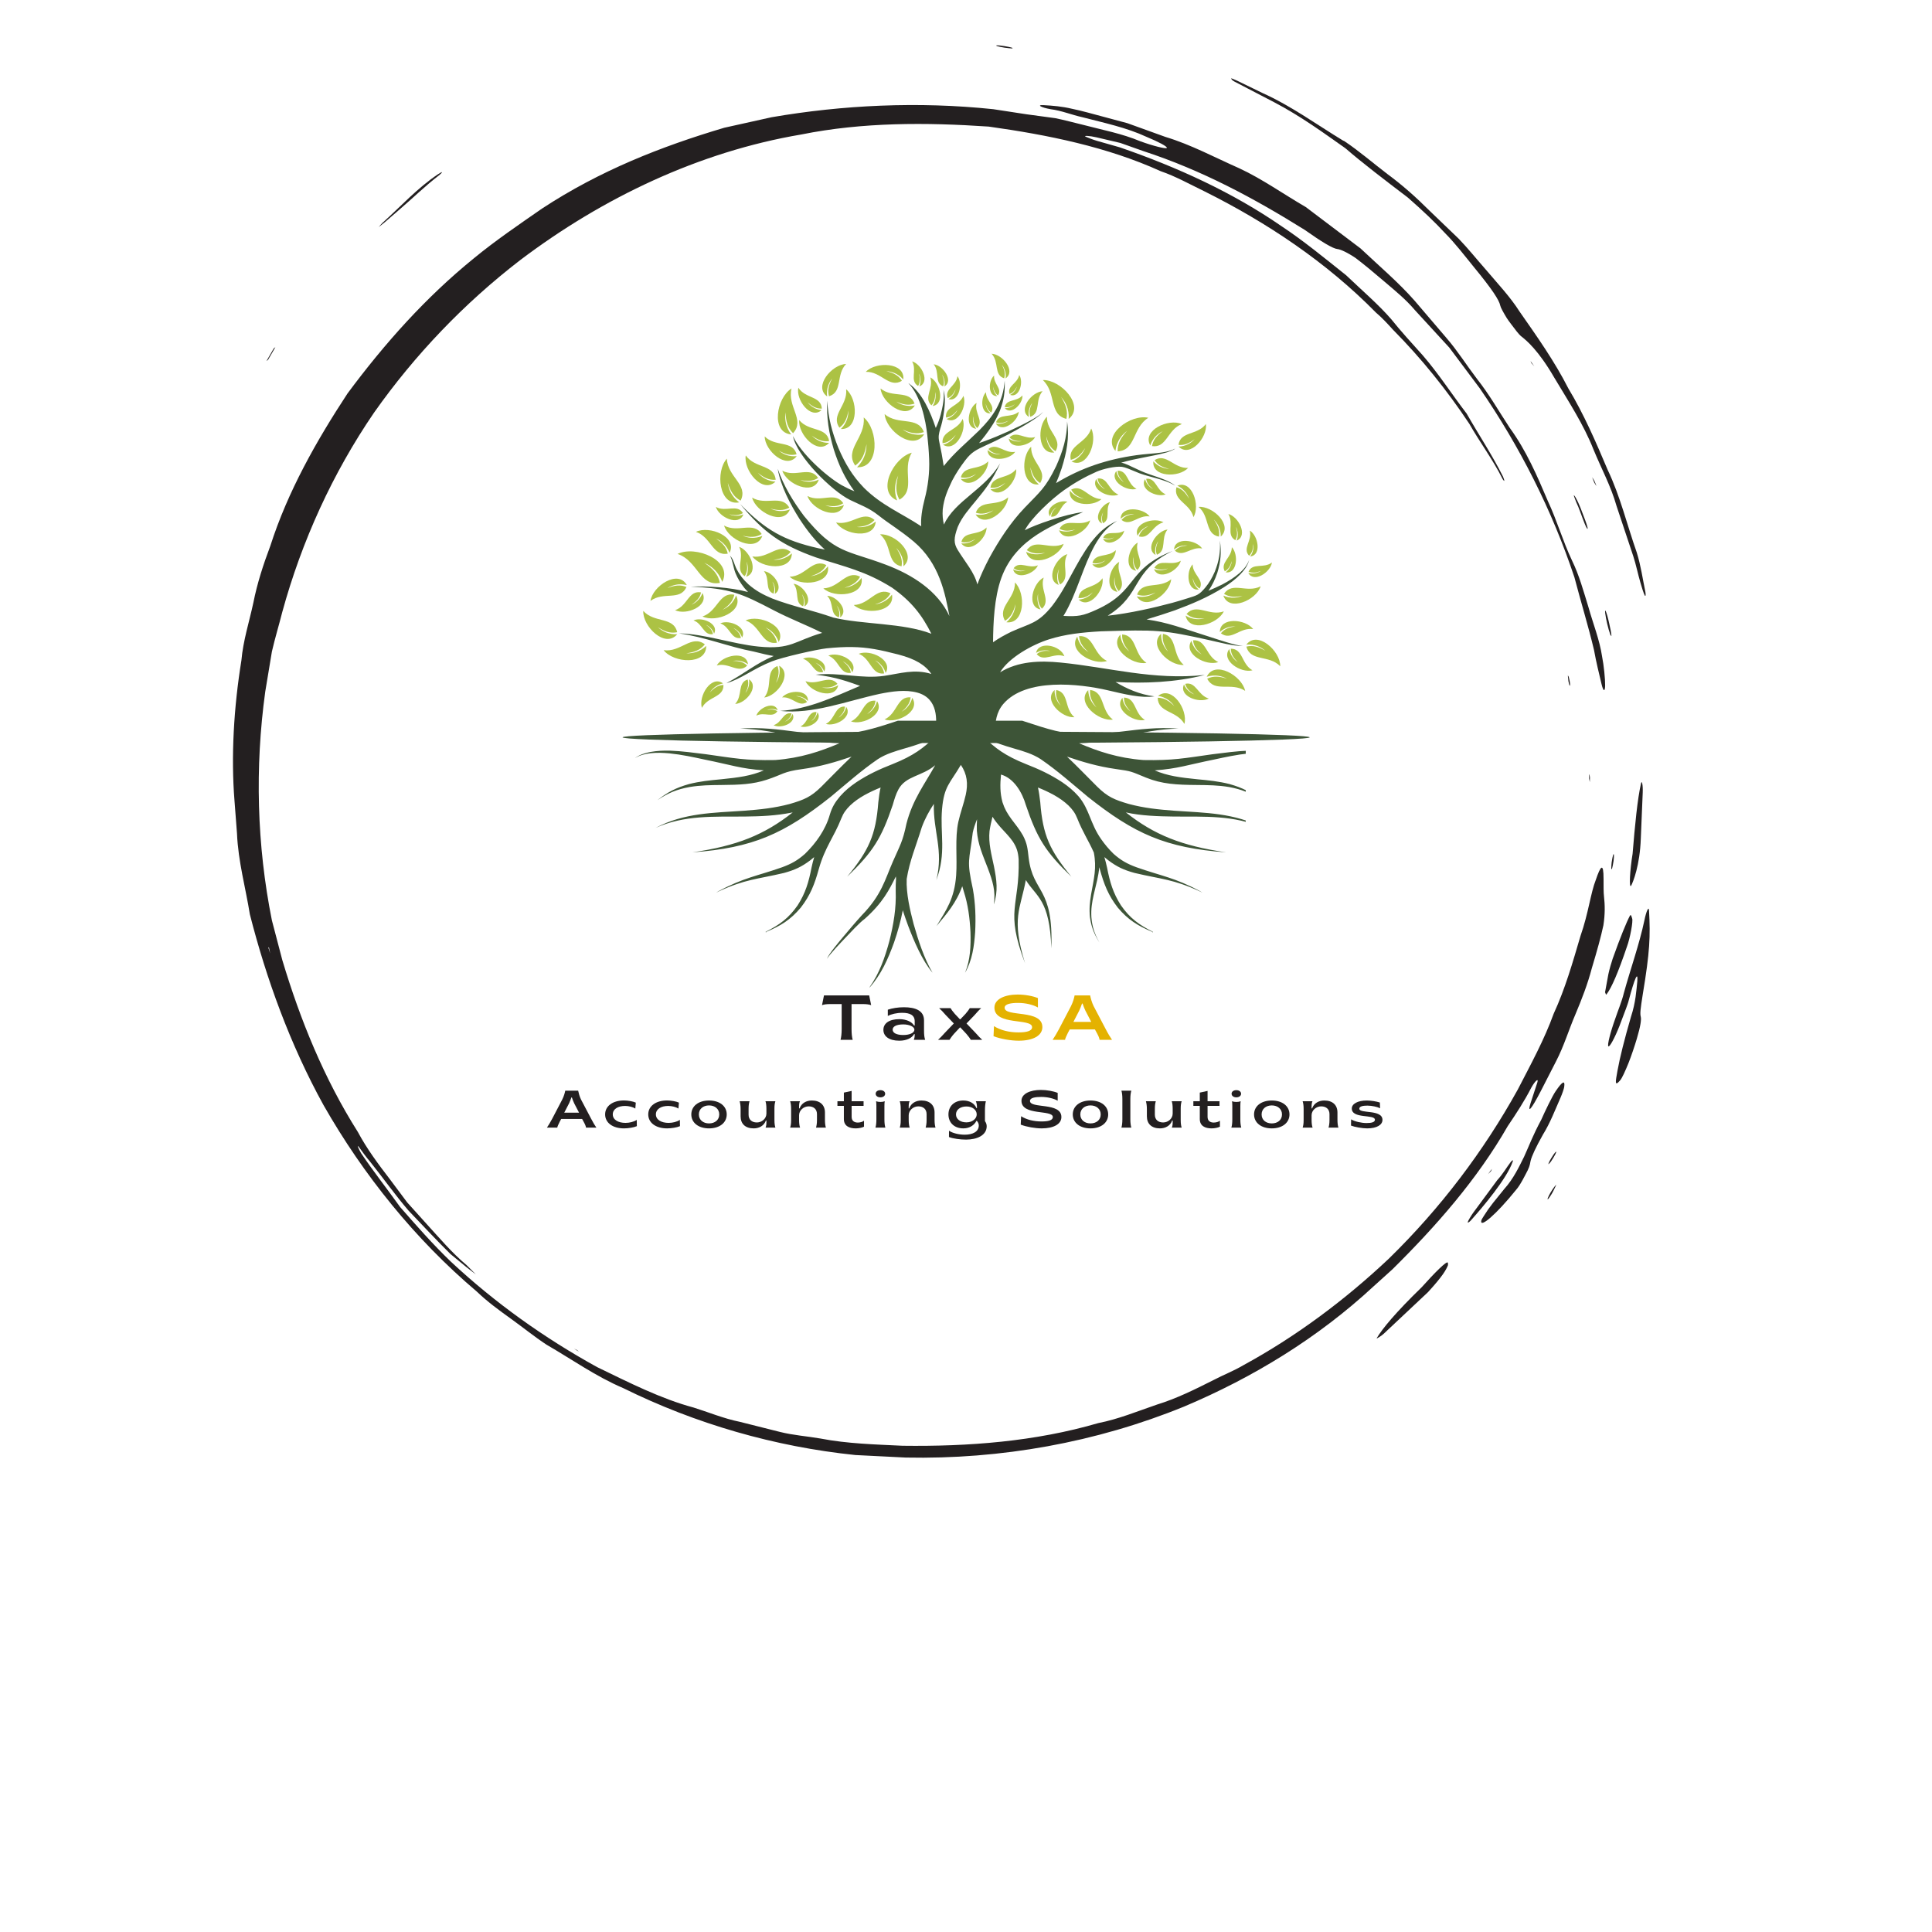 <svg xmlns="http://www.w3.org/2000/svg" xmlns:xlink="http://www.w3.org/1999/xlink" width="500" zoomAndPan="magnify" viewBox="0 0 375 375" height="500" preserveAspectRatio="xMidYMid meet" version="1.0"><defs><g/><clipPath id="beeb725e4d"><path d="M 312 176 L 320.559 176 L 320.559 211 L 312 211 Z M 312 176 " clip-rule="nonzero"/></clipPath><clipPath id="b78d97458e"><path d="M 193 8.77 L 197 8.77 L 197 10 L 193 10 Z M 193 8.77 " clip-rule="nonzero"/></clipPath><clipPath id="a578dc8bb4"><path d="M 120.375 73.73 L 254.504 73.73 L 254.504 145.906 L 120.375 145.906 Z M 120.375 73.73 " clip-rule="nonzero"/></clipPath><clipPath id="6643fa823d"><path d="M 192 68.656 L 196 68.656 L 196 74 L 192 74 Z M 192 68.656 " clip-rule="nonzero"/></clipPath><clipPath id="9c06abb39b"><path d="M 123.301 139.891 L 241.801 139.891 L 241.801 191.641 L 123.301 191.641 Z M 123.301 139.891 " clip-rule="nonzero"/></clipPath></defs><path fill="#231f20" d="M 52.195 183.852 L 52.09 183.941 L 52.434 185.055 Z M 311.555 133.066 C 311.531 134.262 311.223 134.305 310.867 132.82 C 310.371 130.73 309.832 128.59 309.391 126.145 C 308.293 121.52 306.832 116.785 305.59 112.043 C 301.25 99.027 295.023 86.707 287.227 75.379 L 281.309 67.469 L 274.625 60.188 C 272.871 58.105 270.742 56.387 268.738 54.676 C 266.613 52.855 264.672 51.25 263.121 50.078 C 261.5 48.988 260.203 48.406 259.598 48.34 C 258.73 48.266 256.527 46.945 253.25 44.621 C 243.488 38.535 233.336 33.051 221.934 29.332 L 217.457 27.746 L 212.844 26.66 C 211.504 26.348 210.125 26.273 210.777 26.551 C 211.32 26.785 212.043 27.074 212.898 27.332 C 214.305 27.734 215.867 28.18 217.371 28.605 C 228.504 32.449 239.152 37.297 248.703 43.875 C 253.078 46.773 257.164 50.148 261.293 53.434 C 264.383 56.387 267.562 59.098 270.062 61.984 C 271.828 64.203 274.023 66.602 276.152 68.969 C 279.246 72.543 281.805 76.539 284.676 80.277 C 287.008 84.375 289.633 88.309 291.738 92.516 C 291.875 92.816 292.004 93.258 291.984 93.324 C 291.961 93.391 291.738 93.152 291.629 92.93 C 289.777 89.219 287.238 85.855 285.199 82.266 C 280.793 75.645 275.883 69.555 270.383 64.004 C 269.336 62.852 268.254 61.668 267.059 60.66 C 257.484 50.914 245.969 43.219 233.793 37.145 C 230.961 35.777 228.164 34.211 225.285 33.227 C 214.914 28.516 203.445 26.188 191.902 24.57 C 179.77 23.75 167.465 23.699 155.504 26.109 C 135.641 29.473 116.988 38.387 101.004 50.461 C 90.137 58.82 80.523 68.855 72.598 80.098 C 64.57 91.84 58.555 105.039 54.789 118.801 C 54.141 121.363 53.367 123.895 52.777 126.461 L 51.484 134.258 C 49.461 148.957 49.848 164.043 52.773 178.633 C 53.445 181.195 54.125 183.785 54.793 186.336 C 58.289 198.004 62.902 209.348 69.457 219.711 C 71.191 222.957 73.41 225.949 75.691 228.91 L 79.047 233.402 L 82.797 237.562 C 85.309 240.312 87.715 243.172 90.574 245.566 L 92.355 247.352 C 91.742 246.883 91.18 246.445 90.508 245.93 C 89.414 245.031 88.258 244.082 87.125 243.152 L 87.414 243.387 C 84.727 240.73 82.055 237.871 79.32 235.004 C 76.742 232.004 74.426 228.727 71.945 225.621 C 71.043 224.555 70.309 223.539 69.598 222.543 C 69.473 222.367 69.441 222.5 69.523 222.715 C 69.617 222.953 69.859 223.449 70.09 223.836 C 72.484 227.398 75.168 230.781 77.656 234.273 C 80.867 237.941 84.039 241.547 87.516 244.891 C 96.082 252.891 105.672 259.719 115.918 265.363 C 122.133 268.371 128.289 271.504 134.621 273.203 C 137.293 274.023 140.484 275.352 143.609 275.977 L 151.367 277.93 C 153.957 278.582 156.641 278.766 159.266 279.219 C 164.52 280.234 169.867 280.359 175.199 280.621 C 187.957 280.789 200.898 279.809 213.168 276.223 C 217.102 275.449 220.777 273.926 224.543 272.637 C 228.363 271.465 231.949 269.68 235.562 267.859 C 237.422 266.879 239.492 266.082 241.293 265.012 C 251.52 259.445 261.066 252.332 269.605 244.273 C 279.582 234.527 287.953 223.484 294.598 211.484 C 297.145 206.547 299.746 201.797 301.566 196.762 C 303.812 191.883 305.262 186.801 306.773 181.664 C 308.32 177.258 308.734 173.332 309.754 170.758 C 310.664 168.062 311.258 167.289 311.25 170.613 C 311.25 171.883 311.238 173.25 311.336 174.027 C 311.512 175.59 311.566 177.367 311.219 179.602 C 310.75 181.805 310.008 184.488 308.969 187.938 C 308.172 190.984 307.027 193.941 305.773 196.918 C 304.5 199.871 303.574 203.023 302.035 205.988 C 301.035 207.941 300.051 209.863 299.066 211.781 C 297.242 215.316 296.387 216.312 297.102 214.059 C 297.512 212.805 297.996 211.328 298.391 210.125 C 298.684 209.172 297.973 209.762 297.207 211.145 C 295.906 213.68 294.355 216.062 292.637 218.602 C 286.715 228.941 278.723 238.016 270.281 246.363 C 269.082 247.445 267.828 248.578 266.648 249.645 C 255.82 259.691 243.242 267.363 229.805 273.027 C 212.75 279.984 194.277 283.289 175.793 282.91 L 166.031 282.422 C 150.355 280.801 135.031 276.379 120.938 269.418 C 115.684 267.184 111 263.844 106.07 260.996 C 103.691 259.43 101.477 257.621 99.168 255.969 C 96.859 254.309 94.57 252.641 92.531 250.68 C 80.582 240.562 70.527 228.07 62.789 214.492 C 56.285 202.699 51.688 189.961 48.496 177.465 C 47.703 172.484 46.219 167.145 46.004 161.82 C 45.844 159.703 45.664 157.379 45.516 155.438 C 44.828 146.805 45.371 137.359 46.855 128.195 C 47.188 124.359 48.375 120.711 49.18 116.969 C 49.926 113.199 51.113 109.555 52.477 105.938 C 55.852 95.398 61.398 85.594 67.445 76.383 C 74.637 66.68 82.656 57.695 91.988 50.129 C 96.188 46.672 100.723 43.594 105.215 40.477 C 116.426 33.117 128.312 28.438 140.59 24.793 C 143.715 24.098 146.785 23.418 149.773 22.754 C 163.543 20.387 178.176 19.66 192.797 21.195 C 194.934 21.523 197.145 21.863 199.23 22.18 L 204.836 22.938 C 206.684 23.316 208.508 23.82 210.352 24.262 C 214.012 25.227 217.773 25.926 221.309 27.41 C 223.863 28.348 226.336 28.949 226.48 28.711 C 226.629 28.461 224.855 27.52 222.543 26.566 C 218.66 24.758 214.355 23.863 210.094 22.754 C 208.023 22.293 205.996 21.457 203.914 21.195 C 202.043 20.863 201.113 20.312 202.605 20.414 C 204.301 20.5 206.156 20.656 208.02 21.102 C 208.926 21.285 210.164 21.582 211.168 21.855 C 213.738 22.547 216.281 23.23 218.82 23.91 L 226.195 26.57 C 231.203 28.082 235.781 30.562 240.559 32.672 C 244.988 34.727 249.156 37.699 253.461 40.195 L 264.07 48.211 C 267.754 51.684 271.465 54.824 274.586 58.375 C 276.602 60.734 278.676 63.164 280.785 65.633 C 282.906 68.082 284.66 70.891 286.664 73.516 C 289.07 76.555 291 79.949 293.039 83.043 C 296.289 87.523 298.344 92.336 300.422 97.211 C 302.254 101.137 303.316 104.969 305.133 108.809 C 306.512 111.629 307.363 114.758 308.332 117.895 C 309.211 121.055 310.484 124.184 310.965 127.434 C 311.301 129.105 311.578 131.812 311.555 133.066 " fill-opacity="1" fill-rule="nonzero"/><path fill="#231f20" d="M 247.297 19.836 C 252.734 22.691 257.266 26.062 261.152 28.785 C 264.469 31.656 268.738 34.902 273.254 38.34 C 276.148 40.875 278.508 43.102 280.531 45.301 C 282.398 47.18 284.148 49.457 286.145 51.918 C 289.578 56.094 290.988 58.227 291.211 59.348 C 291.266 59.676 291.828 60.691 292.445 61.707 C 292.742 62.195 293.711 63.449 294.379 64.316 C 294.656 64.68 295.094 65.16 295.199 65.227 C 296.289 66.059 298.617 68.02 301.66 73.258 C 304.469 77.957 307.383 82.398 309.285 87.223 C 310.785 90.895 312.68 94.34 313.762 98.184 C 314.84 101.41 315.922 104.66 317.02 107.961 C 317.547 109.57 317.918 111.434 318.406 113.094 C 318.664 114.035 319.062 115.238 319.23 115.547 C 319.395 115.852 319.484 115.52 319.363 114.863 C 318.855 112.469 318.512 109.855 317.691 107.23 C 315.84 101.988 314.48 96.285 312.066 91.242 C 309.777 85.824 307.453 80.43 304.414 75.391 C 301.742 70.133 298.34 65.328 294.938 60.461 C 293.121 57.59 290.617 54.965 288.348 52.273 C 286.605 50.297 284.953 48.23 283.125 46.328 L 277.395 40.824 C 274.883 38.309 272.227 35.949 269.359 33.832 C 266.523 31.676 263.82 29.316 260.855 27.34 L 260.719 27.309 C 255.547 24.168 250.625 20.562 245.066 18.062 C 243.461 17.285 241.809 16.48 240.18 15.688 C 239.758 15.484 238.938 15.16 238.957 15.195 C 239.023 15.344 239.047 15.539 239.617 15.84 C 242.082 17.125 244.664 18.465 247.297 19.836 " fill-opacity="1" fill-rule="nonzero"/><g clip-path="url(#beeb725e4d)"><path fill="#231f20" d="M 319.18 178.633 C 318.168 183.398 316.484 188.027 315.172 192.809 C 314.809 194.336 314.062 196.098 313.512 197.746 C 312.555 200.41 311.945 202.871 312.18 203.086 C 312.414 203.309 313.418 201.484 314.367 199.062 C 314.766 198.008 315.188 196.883 315.602 195.789 C 315.785 195.23 316.027 194.68 316.152 194.109 C 317.305 189.789 317.957 188.387 317.801 190.48 C 317.613 192.23 317.504 194.527 316.57 197.359 C 315.32 201.672 314.418 205.234 313.949 207.844 C 313.586 209.891 313.336 211.008 314.438 209.73 C 314.852 209.293 315.508 207.754 316.074 206.383 C 316.621 205.016 317.297 202.996 317.688 201.676 C 318.453 199.109 318.59 197.934 318.477 197.387 C 318.309 196.734 318.387 195.988 318.867 192.957 C 320.238 184.734 320.352 181.715 320.078 176.785 C 320.055 175.742 319.527 176.867 319.18 178.633 " fill-opacity="1" fill-rule="nonzero"/></g><path fill="#231f20" d="M 299.168 217.316 C 297.441 220.547 296.906 222.156 295.832 224.5 C 294.895 226.379 293.789 228.777 291.973 230.785 C 291.145 231.812 290.488 232.621 289.809 233.465 C 289.504 233.875 289.082 234.438 288.836 234.766 C 288.332 235.527 287.59 236.629 287.539 236.836 C 287.094 238.594 290.434 235.711 294.266 230.953 C 295.086 230.059 296.074 228.012 296.531 227.145 C 297.004 226.152 296.961 225.844 297.09 225.32 C 297.32 224.379 298.074 222.738 299.496 220.207 C 300.91 217.934 301.871 215.363 302.914 213.02 C 303.273 212.176 303.555 211.332 303.605 210.996 C 303.812 209.645 303.312 209.789 301.938 211.82 C 301.309 212.734 299.883 215.688 299.168 217.316 " fill-opacity="1" fill-rule="nonzero"/><path fill="#231f20" d="M 275.949 249.852 C 270.848 254.801 268.316 257.891 267.211 259.75 C 267.121 259.938 268.238 259.215 268.559 258.898 C 271.441 256.188 274.281 253.52 277.164 250.812 C 280.086 247.629 280.715 246.422 281.055 245.559 C 281.043 245.387 281.074 245.184 281.016 245.074 C 280.805 244.684 278.41 247.102 275.949 249.852 " fill-opacity="1" fill-rule="nonzero"/><path fill="#231f20" d="M 316.793 178.254 C 316.68 177.902 316.578 177.402 316.371 177.727 C 315.723 178.938 314.516 181.879 313.02 186.082 C 312.773 186.793 312.359 188.25 312.188 189.07 C 311.93 190.465 311.723 191.613 311.539 192.598 C 311.66 192.781 311.676 193.199 311.832 192.992 C 312.801 191.746 314.113 188.703 315.789 183.738 C 316.387 182.152 317.031 178.73 316.793 178.254 " fill-opacity="1" fill-rule="nonzero"/><path fill="#231f20" d="M 318.48 162.75 C 318.566 160.676 318.711 157.25 318.852 153.836 C 318.91 152.387 318.688 151.332 318.523 152.047 C 317.828 155.078 317.336 160.199 316.887 165.707 C 316.379 168.793 316.148 172.508 316.602 171.922 C 316.973 171.207 318.301 167.996 318.48 162.75 " fill-opacity="1" fill-rule="nonzero"/><path fill="#231f20" d="M 293.609 225.48 C 293.785 225.074 293.535 225.145 293.207 225.582 C 292.512 226.465 291.754 227.824 290.609 229.074 C 289.137 231.066 287.543 233.227 285.992 235.332 C 285.508 236 285 236.879 284.91 237.148 C 284.82 237.422 285.074 237.316 285.477 236.898 C 287.867 234.234 292.496 228.738 293.609 225.48 " fill-opacity="1" fill-rule="nonzero"/><path fill="#231f20" d="M 77.281 40.895 C 79.988 38.582 82.555 36.055 85.309 33.953 C 85.629 33.684 85.84 33.434 85.785 33.414 C 85.73 33.398 85.363 33.582 84.996 33.836 C 81.023 36.484 77.781 40.078 74.25 43.246 C 73.941 43.539 73.754 43.801 73.512 44.074 C 73.883 43.785 74.207 43.523 74.625 43.191 C 75.484 42.449 76.391 41.664 77.281 40.895 " fill-opacity="1" fill-rule="nonzero"/><path fill="#231f20" d="M 305.477 96.16 C 305.48 96.277 305.703 96.812 305.918 97.398 C 306.516 98.641 307 100.195 307.594 101.664 C 307.738 102.047 307.973 102.508 308.059 102.602 C 308.281 102.852 308.137 102.184 307.664 100.91 C 307.082 99.422 306.594 97.898 305.812 96.547 C 305.68 96.289 305.469 96.055 305.477 96.16 " fill-opacity="1" fill-rule="nonzero"/><path fill="#231f20" d="M 300.438 232.52 C 300.262 233.031 300.508 232.832 301.133 231.82 C 301.469 231.281 301.805 230.543 302.039 230.035 C 302.105 229.891 301.871 230.125 301.676 230.391 C 301.109 231.16 300.676 231.922 300.438 232.52 " fill-opacity="1" fill-rule="nonzero"/><path fill="#231f20" d="M 312.781 123.461 C 312.742 123.129 312.742 122.879 312.652 122.453 C 312.457 121.52 312.227 120.387 311.984 119.535 C 311.656 118.395 311.473 118.203 311.566 118.996 C 311.711 120.184 312.152 122.039 312.539 123.125 C 312.645 123.414 312.703 123.359 312.781 123.461 " fill-opacity="1" fill-rule="nonzero"/><path fill="#231f20" d="M 313.262 165.965 C 313.203 165.473 313.031 166.023 312.82 167.391 C 312.762 167.781 312.77 168.176 312.746 168.57 C 312.82 168.984 312.977 168.504 313.188 167.129 C 313.25 166.73 313.277 166.137 313.262 165.965 " fill-opacity="1" fill-rule="nonzero"/><g clip-path="url(#b78d97458e)"><path fill="#231f20" d="M 196.391 9.402 C 196.855 9.344 196.281 9.168 194.934 8.945 C 194.473 8.871 193.621 8.773 193.508 8.789 C 193.066 8.852 193.648 9.023 194.957 9.25 C 195.449 9.305 196.266 9.418 196.391 9.402 " fill-opacity="1" fill-rule="nonzero"/></g><path fill="#231f20" d="M 53.453 67.383 L 53.125 67.641 C 52.66 68.453 52.188 69.273 51.734 70.059 C 51.707 70.109 51.934 69.902 52.043 69.816 L 53.453 67.383 " fill-opacity="1" fill-rule="nonzero"/><path fill="#231f20" d="M 302.039 223.539 C 302 223.516 301.766 223.762 301.555 224.078 C 300.852 225.133 300.504 225.809 300.555 225.984 C 300.715 225.809 300.844 225.738 301.051 225.43 C 301.758 224.367 302.145 223.625 302.039 223.539 " fill-opacity="1" fill-rule="nonzero"/><path fill="#231f20" d="M 308.602 150.887 C 308.582 150.617 308.5 150.227 308.477 150.27 C 308.449 150.316 308.457 150.836 308.449 151.145 L 308.586 151.816 C 308.59 151.504 308.598 151.16 308.602 150.887 " fill-opacity="1" fill-rule="nonzero"/><path fill="#231f20" d="M 309.445 93.668 C 309.582 93.938 309.734 94.117 309.879 94.336 C 309.742 93.996 309.586 93.621 309.469 93.328 C 309.332 93.047 309.18 92.875 309.035 92.652 C 309.172 92.996 309.324 93.367 309.445 93.668 " fill-opacity="1" fill-rule="nonzero"/><path fill="#231f20" d="M 304.316 131.109 C 304.355 131.492 304.402 131.941 304.434 132.242 C 304.5 132.605 304.629 133.062 304.668 133.078 C 304.832 133.152 304.766 132.492 304.512 131.465 C 304.441 131.188 304.379 131.223 304.316 131.109 " fill-opacity="1" fill-rule="nonzero"/><path fill="#231f20" d="M 288.828 227.902 L 289.418 227.301 L 289.578 226.875 Z M 288.828 227.902 " fill-opacity="1" fill-rule="nonzero"/><path fill="#231f20" d="M 297.805 71.098 L 297.066 70.07 L 297.25 70.488 Z M 297.805 71.098 " fill-opacity="1" fill-rule="nonzero"/><path fill="#231f20" d="M 112.039 262.066 L 111.414 261.762 L 112.363 262.359 Z M 112.039 262.066 " fill-opacity="1" fill-rule="nonzero"/><g clip-path="url(#a578dc8bb4)"><path fill="#3d5437" d="M 187.531 144.234 C 224.355 144.234 254.211 143.734 254.211 143.117 C 254.211 142.531 227.363 142.051 193.18 142.004 C 193.121 140.152 193.418 138.188 194.734 136.648 C 199.094 131.551 209.426 132.68 215.039 133.988 C 218.367 134.762 221.461 135.539 224.07 135.164 C 221.195 134.805 218.617 133.645 216.523 132.379 C 222.098 132.672 228.094 132.477 233.852 131.008 C 223.891 132.09 215.199 129.512 205.828 128.598 C 201.781 128.199 197.598 128.344 194.113 130.496 C 195.801 127.648 200.387 125.105 203.629 124.09 C 206.781 123.102 209.945 122.75 213.668 122.539 C 224.594 122.203 225.754 122.246 234.828 124.273 C 236.867 124.727 239.109 125.348 241.254 125.406 C 239.391 125.168 236.723 124.223 234.863 123.633 C 229.168 121.828 226.695 120.832 222.551 120.227 C 224.461 119.664 226.309 119.066 228.004 118.477 C 231.398 117.223 234.449 115.93 237.527 114.008 C 238.762 113.219 239.785 112.473 240.805 111.414 C 241.602 110.562 242.172 109.781 242.473 108.641 C 242.074 109.73 241.461 110.441 240.613 111.219 C 239.531 112.145 238.465 112.793 237.211 113.461 C 236.32 113.902 235.438 114.301 234.551 114.668 C 235.293 113.633 235.824 112.52 236.285 111.16 C 236.949 108.973 237.105 107.18 236.785 104.914 C 236.91 107.156 236.613 108.898 235.785 110.98 C 235.266 112.168 234.703 113.145 233.965 114.027 C 232.723 115.52 232.305 115.559 230.52 116.125 C 229.547 116.438 228.555 116.727 227.535 117.012 C 224.078 117.938 219.328 119.039 215.008 119.512 C 221.887 115.199 219.297 111.098 227.582 106.945 C 218.57 110.512 221.008 114.652 212.809 118.352 C 210.172 119.539 209.293 119.695 206.418 119.547 C 207.77 117.359 208.762 114.734 209.68 112.336 C 210.535 110.082 211.332 107.973 212.488 105.844 C 213.684 103.777 214.789 102.379 216.832 101.098 C 214.562 102.117 213.23 103.402 211.723 105.344 C 210.23 107.352 209.141 109.367 207.953 111.555 C 206.797 113.68 205.727 115.633 204.25 117.562 C 201.441 121.078 200.004 120.945 196.297 122.621 C 194.992 123.258 193.844 123.891 192.75 124.66 C 192.785 120.953 192.965 116.02 194.367 112.156 C 197.223 104.293 204.922 101.77 210.238 99.387 C 206.707 99.828 200.969 101.824 198.914 102.918 C 200.129 100.57 204.066 96.879 206.562 95.117 C 208.594 93.688 210.668 92.516 212.84 91.559 C 214.059 91.02 216.512 90.453 217.773 90.613 C 218.41 90.695 219.18 91.035 221.223 91.883 C 223.312 92.637 225.949 93.047 227.832 94.105 C 227.832 94.105 228.023 94.227 228.094 94.227 C 228.004 94.199 227.867 94.07 227.773 94.008 C 225.949 92.801 223.449 92.328 221.43 91.402 C 219.062 90.312 218.379 89.914 217.609 89.809 C 220.594 88.922 223.52 88.625 226.41 87.824 C 226.703 87.738 227.773 87.379 228.109 87.07 C 226.656 87.84 224.48 87.957 222.859 88.105 C 222.105 88.172 221.352 88.242 220.605 88.348 C 214.891 89.152 209.895 90.789 204.977 93.777 C 205.371 92.859 205.734 91.898 206.078 90.871 C 207.035 87.82 207.59 85 207.133 81.805 C 207.121 84.957 206.277 87.602 205.008 90.457 C 202.918 94.77 201.887 95.406 198.863 98.578 C 196.117 101.457 193.875 104.906 192.012 108.328 C 191.082 110.098 190.328 111.73 189.703 113.434 C 189.109 111.066 187.336 109.102 185.895 106.746 C 185.098 105.441 185.098 104.469 185.898 102.285 C 186.695 100.367 188.129 98.766 189.438 97.168 C 191.273 94.926 192.621 93.273 194.129 89.945 C 191.156 95.012 185.352 97.172 183.219 101.812 C 182.996 100.945 182.906 100 182.984 98.848 C 183.25 96.652 183.887 95.25 184.812 93.289 C 185.574 91.828 186.434 90.559 187.352 89.352 C 188.602 87.699 189.5 87.324 191.336 86.449 C 192.891 85.758 194.387 85.016 195.891 84.223 C 197.367 83.438 198.793 82.637 200.199 81.734 C 200.715 81.402 201.211 81.066 201.691 80.688 C 201.953 80.48 202.289 80.215 202.453 79.922 C 202.312 80.141 201.871 80.496 201.652 80.629 C 201.148 80.945 200.633 81.297 200.102 81.57 C 198.645 82.359 197.172 83.07 195.664 83.758 C 194.129 84.449 192.605 85.09 191.02 85.66 C 190.781 85.746 190.43 85.875 190.039 86.004 C 190.438 85.52 190.832 85.023 191.23 84.512 C 192.426 82.914 193.301 81.574 194.074 79.723 C 194.852 77.672 195.094 76.086 195.008 73.891 C 194.832 76.023 194.398 77.52 193.363 79.387 C 192.402 81.031 191.406 82.176 190.078 83.523 C 187.551 85.996 185.297 87.793 183.176 90.457 C 182.938 88.855 182.641 87.262 182.301 85.711 C 182.086 84.738 182.242 84.18 182.488 83.242 C 182.785 82.355 182.973 81.512 183.125 80.594 C 183.359 79.121 183.602 77.121 183.121 75.684 C 183.359 77.16 182.957 79.047 182.59 80.48 C 182.348 81.336 182.086 82.117 181.703 82.922 C 181.68 82.969 181.656 83.016 181.633 83.066 C 180.613 80.047 179.074 76.27 176.305 74.355 C 178.711 76.824 179.668 81.559 179.996 84.512 C 180.137 85.805 180.281 87.449 180.348 89.141 C 180.449 91.738 180.129 94.387 179.465 96.898 C 178.973 98.75 178.68 100.785 178.812 102.148 C 174.75 99.492 171.164 98.113 167.703 94.695 C 165.406 92.316 164.02 89.949 162.723 86.93 C 161.473 83.824 160.773 81.125 160.559 77.777 C 160.418 81.184 160.875 83.988 161.84 87.25 C 162.832 90.34 163.961 92.801 165.844 95.348 C 165.012 95.031 164.188 94.629 163.297 94.137 C 160.207 92.309 155.441 87.965 153.914 84.645 C 154.641 88.535 161.406 95.266 164.984 97.035 C 166.875 97.973 168.605 98.523 170.551 100.066 C 172.633 101.719 174.547 102.781 177.336 105.098 C 182.391 109.348 183.449 115.242 184.281 119.578 C 182.02 114.703 177.141 111.574 171.973 109.621 C 164.27 106.715 162.062 107.539 156.039 100.125 C 153.957 97.34 152.09 94.297 150.953 90.988 C 151.523 94.344 153.391 97.891 155.191 100.734 C 156.719 103.062 158.266 105.027 160.105 106.672 C 159.707 106.594 159.297 106.508 158.879 106.422 C 152.098 104.891 148.555 102.863 143.66 97.832 C 148.242 103.363 151.676 105.816 158.391 108.199 C 164.082 110.059 167.871 110.777 173.129 114.055 C 176.922 116.723 178.98 119.414 180.781 123.012 C 175.234 120.871 167.492 121.254 161.73 119.867 C 157.793 118.484 153.793 117.672 149.914 116.18 C 148.113 115.426 146.75 114.707 145.266 113.418 C 144.227 112.457 143.527 111.555 142.973 110.461 C 142.562 109.648 142.32 108.406 141.691 107.879 C 142.211 108.742 142.324 110.184 142.773 111.281 C 143.176 112.27 143.723 113.168 144.504 114.152 C 144.734 114.422 144.961 114.672 145.191 114.91 C 141.633 113.969 137.289 113.738 134.059 113.863 C 141.844 114.227 143.863 115.164 150.281 118.512 C 153.348 120.109 156.492 121.293 159.586 122.844 C 154.219 124.395 153.574 126.129 147.246 125.5 C 142.137 124.992 136.754 123.023 131.789 122.938 C 136.801 123.629 141.414 125.543 146.293 126.469 C 147.902 126.887 149.16 127.164 150.176 127.332 C 146.73 128.754 144.605 130.695 141 132.602 C 143.809 131.832 146.238 129.77 149.828 128.367 C 151.949 127.539 158.461 126.062 160.438 125.84 C 162.359 125.648 163.957 125.566 165.414 125.59 C 168.418 125.633 170.844 126.129 174.344 127.035 C 177.715 127.91 179.621 129.105 180.773 130.816 C 177.496 129.797 174.691 130.73 171.664 131.176 C 167.258 131.824 163.016 130.453 158.328 130.953 C 162.367 131.426 164.559 132.309 166.934 133.125 C 161.914 135.25 156.93 137.668 151.434 137.984 C 157.711 138.676 164.242 136.094 170.754 134.676 C 173.176 134.191 175.746 133.809 178.047 134.434 C 182.23 135.578 181.816 139.961 181.559 142.004 C 147.531 142.055 120.848 142.535 120.848 143.117 C 120.848 143.734 150.703 144.234 187.531 144.234 Z M 182.676 218.625 C 184.68 215.32 186.391 212.953 186.738 208.09 C 186.996 204.52 186.449 200.367 187.195 196.98 C 187.605 195.121 188.316 193.234 188.719 191.402 C 189.23 189.098 189.02 187.113 187.711 185.184 C 185.48 189.027 184.234 189.547 183.82 194.383 C 183.391 199.438 184.742 203.434 182.645 209.082 C 184.172 202.848 181.977 199.031 182.125 193.273 C 181.168 194.734 180.305 196.293 179.625 198.137 C 178.41 202.105 177.125 205.035 176.512 208.855 C 176.383 211.902 177.227 215.449 177.945 218.203 C 178.859 221.453 180.129 225.398 181.859 228.305 C 179.691 225.746 178 221.684 176.809 218.566 C 176.43 217.531 176.051 216.453 175.703 215.352 C 175.281 217.594 174.66 219.773 173.898 222.016 C 172.672 225.422 171.242 228.672 168.812 231.406 C 168.812 231.398 168.812 231.402 168.809 231.402 C 168.805 231.398 168.773 231.406 168.77 231.406 C 168.723 231.41 168.684 231.406 168.641 231.398 C 168.688 231.402 168.719 231.395 168.766 231.391 C 168.777 231.391 168.789 231.387 168.797 231.379 C 168.801 231.375 168.789 231.383 168.789 231.383 C 170.871 228.441 172.004 225.176 172.934 221.727 C 173.793 218.281 174.367 214.906 174.238 211.344 C 174.227 210.438 174.25 209.594 174.305 208.785 C 174.293 208.633 174.281 208.48 174.273 208.328 C 172.914 211.062 171.598 213.766 167.848 217.121 C 166.781 217.879 164.711 220.137 163.758 221.137 C 162.875 222.082 160.645 224.383 160.023 225.426 C 160.375 224.402 162.656 221.727 163.402 220.824 C 164.641 219.348 165.918 217.828 167.215 216.402 C 171.336 212.164 172.043 208.938 173.652 205.238 C 175.113 201.887 175.68 201.168 176.465 197.371 C 177.75 192.355 180.266 189.129 182.41 185.246 C 179.68 187.574 176.336 187.43 174.809 190.258 C 174.262 191.266 173.965 192.312 173.621 193.508 C 171.289 200.41 169.566 203.188 164.199 208.391 C 168.652 202.938 170.121 199.816 170.645 192.93 C 170.777 191.789 170.898 190.82 171.117 189.879 C 170.004 190.32 168.91 190.828 167.781 191.449 C 166.652 192.098 165.746 192.715 164.797 193.617 C 163.977 194.441 163.434 195.16 163.004 196.25 C 161.426 200.266 159.637 202.176 158.324 206.824 C 157.473 209.922 156.582 212.246 154.602 214.805 C 152.48 217.324 150.449 218.59 147.426 219.844 C 147.41 219.855 147.344 219.867 147.32 219.875 C 147.301 219.875 147.309 219.871 147.332 219.875 C 147.352 219.879 147.367 219.891 147.379 219.902 C 147.395 219.91 147.402 219.938 147.41 219.945 L 147.422 219.973 C 147.453 219.875 147.512 219.773 147.559 219.688 C 147.523 219.773 147.465 219.887 147.453 219.977 C 147.453 219.977 147.453 219.934 147.445 219.934 C 147.438 219.91 147.426 219.895 147.41 219.875 C 147.395 219.855 147.363 219.844 147.348 219.836 C 147.332 219.828 147.297 219.828 147.312 219.824 C 147.312 219.824 147.398 219.793 147.402 219.785 C 150.242 218.352 152.121 216.961 153.953 214.332 C 155.598 211.754 156.25 209.473 156.828 206.492 C 156.996 205.703 157.184 204.984 157.383 204.309 C 157.129 204.531 156.867 204.746 156.59 204.961 C 154.758 206.348 153.344 206.992 151.145 207.602 C 145.555 208.93 143.195 208.859 137.547 211.461 C 137.355 211.562 137.273 211.633 137.062 211.73 C 137.32 211.598 137.293 211.555 137.527 211.422 C 142.863 208.539 145.5 208.277 150.77 206.418 C 152.703 205.695 153.918 205.016 155.473 203.641 C 157.762 201.414 159.738 198.605 160.613 195.512 C 161.066 193.969 161.699 192.922 162.734 191.703 C 163.785 190.512 164.797 189.68 166.098 188.781 C 168.578 187.141 170.891 186.074 173.648 184.996 C 177.859 183.305 180.027 181.688 182.414 179.301 C 178.422 181.703 173.902 181.797 170.535 184 C 167.055 186.395 164.039 189.109 160.801 191.805 C 151.148 199.492 144.711 202.41 132.203 203.324 C 141.375 201.988 147.031 199.727 152.945 195.035 L 152.766 195.078 C 149.395 195.738 146.402 195.859 142.988 195.902 C 136.605 195.957 130.543 195.57 124.598 198.246 C 130.402 195.133 136.504 195.137 142.934 194.691 C 146.223 194.441 149.121 194.145 152.324 193.289 C 155.309 192.414 156.707 191.836 158.871 189.688 C 160.988 187.578 162.98 185.484 165.109 183.473 C 161.867 184.578 158.602 185.559 154.785 186.07 C 150.988 186.582 150.891 187.172 147.574 188.262 C 144.727 189.199 141.965 189.328 138.188 189.352 C 135.895 189.375 133.879 189.395 131.598 189.773 C 128.961 190.27 127.191 190.992 124.961 192.504 C 127.102 190.801 128.84 189.918 131.461 189.168 C 133.75 188.586 135.789 188.387 138.121 188.168 C 141.715 187.805 144.309 187.469 146.965 186.324 C 142.195 185.977 140.082 185.16 134.805 184.098 C 132.316 183.559 130.035 183.062 127.488 182.793 C 126.133 182.668 124.934 182.625 123.578 182.758 C 122.336 182.914 121.359 183.148 120.273 183.789 C 121.32 183.051 122.293 182.742 123.535 182.496 C 124.91 182.25 126.125 182.203 127.52 182.227 C 130.105 182.32 132.438 182.664 134.988 182.969 C 140.93 183.805 143.125 184.289 149.309 184.18 C 154.605 183.766 158.664 182.379 162.617 180.695 C 155.188 180.508 150.461 177.906 142.059 177.637 C 150.91 177.059 156.215 179.613 164.621 178.625 C 168.949 178.117 173.211 176.473 177.535 175.07 C 145.387 174.988 120.719 174.527 120.719 173.965 C 120.719 173.348 150.57 172.848 187.398 172.848 C 224.227 172.848 254.078 173.348 254.078 173.965 C 254.078 174.523 229.551 174.988 197.531 175.07 C 202.023 176.512 206.668 178.254 209.945 178.602 C 218.492 179.508 223.793 177.055 232.715 177.637 C 224.312 177.906 219.586 180.508 212.156 180.695 C 216.113 182.379 220.168 183.766 225.465 184.18 C 231.648 184.289 233.844 183.805 239.789 182.969 C 242.34 182.664 244.668 182.32 247.258 182.227 C 248.648 182.203 249.863 182.25 251.238 182.496 C 252.484 182.742 253.457 183.051 254.504 183.789 C 253.418 183.148 252.438 182.914 251.199 182.758 C 249.84 182.625 248.645 182.668 247.289 182.793 C 244.738 183.062 242.461 183.559 239.969 184.098 C 234.691 185.16 232.578 185.977 227.809 186.324 C 230.465 187.469 233.059 187.805 236.652 188.168 C 238.988 188.387 241.027 188.586 243.316 189.168 C 245.938 189.918 247.676 190.801 249.816 192.504 C 247.582 190.992 245.816 190.27 243.176 189.773 C 240.898 189.395 238.883 189.375 236.586 189.352 C 232.285 189.324 229.301 189.16 226.004 187.82 C 222.836 186.535 223.195 186.523 219.703 186.031 C 216.012 185.508 212.828 184.547 209.668 183.473 C 211.793 185.484 213.785 187.578 215.902 189.688 C 218.066 191.836 219.465 192.414 222.449 193.289 C 225.652 194.145 228.555 194.441 231.84 194.691 C 238.27 195.137 244.371 195.133 250.176 198.246 C 244.234 195.57 238.172 195.957 231.789 195.902 C 228.57 195.859 224.969 195.75 221.832 195.035 C 227.742 199.727 233.402 201.988 242.57 203.324 C 230.062 202.41 223.625 199.492 213.973 191.805 C 210.738 189.109 207.723 186.395 204.238 184 C 200.871 181.797 196.945 181.887 192.363 179.301 C 194.75 181.688 196.914 183.305 201.129 184.996 C 203.883 186.074 206.195 187.141 208.676 188.781 C 209.98 189.68 210.988 190.512 212.043 191.703 C 214.309 194.383 214.461 197.336 216.695 200.551 C 217.449 201.633 218.285 202.652 219.301 203.641 C 220.859 205.016 222.074 205.695 224.008 206.418 C 229.273 208.277 231.91 208.539 237.25 211.422 C 237.484 211.555 237.453 211.598 237.715 211.73 C 237.504 211.633 237.422 211.562 237.227 211.461 C 231.582 208.859 229.223 208.93 223.633 207.602 C 221.434 206.992 220.016 206.348 218.184 204.961 C 217.91 204.746 217.645 204.531 217.391 204.309 C 217.59 204.984 217.777 205.703 217.945 206.492 C 218.523 209.473 219.176 211.754 220.824 214.332 C 222.652 216.961 224.531 218.352 227.375 219.785 C 227.375 219.793 227.465 219.824 227.465 219.824 C 227.477 219.828 227.445 219.828 227.43 219.836 C 227.414 219.844 227.379 219.855 227.367 219.875 C 227.348 219.895 227.34 219.91 227.328 219.934 C 227.32 219.934 227.32 219.977 227.32 219.977 C 227.312 219.887 227.25 219.773 227.215 219.688 C 227.266 219.773 227.324 219.875 227.355 219.973 L 227.363 219.945 C 227.371 219.938 227.383 219.91 227.395 219.902 C 227.406 219.891 227.426 219.879 227.441 219.875 C 227.465 219.871 227.477 219.875 227.453 219.875 C 227.43 219.867 227.363 219.855 227.348 219.844 C 224.328 218.59 222.293 217.324 220.176 214.805 C 218.195 212.246 217.301 209.922 216.453 206.824 C 216.414 206.684 216.371 206.547 216.332 206.41 C 216.188 208.246 215.695 209.926 215.18 212.148 C 214.82 213.789 214.621 215.066 214.703 216.758 C 214.863 218.805 215.367 220.227 216.355 222.02 C 215.273 220.254 214.695 218.844 214.41 216.785 C 214.234 215.059 214.371 213.746 214.648 212.047 C 215.223 208.746 215.84 206.594 215.211 203.367 C 214.125 200.898 212.895 199.105 211.77 196.25 C 211.344 195.16 210.801 194.441 209.977 193.617 C 209.031 192.715 208.121 192.098 206.996 191.449 C 205.867 190.828 204.773 190.32 203.656 189.879 C 203.879 190.82 203.996 191.789 204.133 192.93 C 204.652 199.816 206.125 202.938 210.574 208.391 C 205.211 203.188 203.484 200.41 201.152 193.508 C 200.402 190.898 198.691 187.949 196.016 187.188 C 195.816 189.234 195.789 190.926 196.316 192.922 C 196.777 194.344 197.305 195.23 198.172 196.43 C 199.039 197.594 199.844 198.559 200.562 199.84 C 201.473 201.613 201.508 202.578 201.73 204.445 C 202.633 211.93 206.895 210.375 206.418 223.242 C 206.109 213.109 203.305 212.559 201.148 209.082 C 200.031 215.121 198.105 216.984 200.973 226.305 C 196.773 215.23 199.895 214.695 199.668 204.785 C 199.559 203.301 199.285 202.34 198.469 201.098 C 197.738 200.035 196.859 199.168 196 198.215 C 195.285 197.414 194.734 196.719 194.258 195.945 C 194.008 196.934 193.789 197.922 193.641 198.914 C 193.383 201.391 194.055 203.809 194.559 206.223 C 195.113 209.059 195.457 211.32 194.527 214.137 C 194.953 211.305 194.258 209.215 193.277 206.598 C 192.266 203.945 191.25 201.738 191.023 198.859 C 190.992 198.047 191.012 197.25 191.059 196.461 C 190.676 197.43 190.344 198.379 190.172 199.25 C 189.465 205.293 188.852 204.789 190.199 210.953 C 190.727 213.961 190.824 216.82 190.668 219.863 C 190.465 222.773 190.07 225.73 188.59 228.293 C 189.688 225.605 189.789 222.723 189.703 219.859 C 189.559 216.984 189.203 214.195 188.324 211.449 C 188.211 211.062 188.102 210.699 188.004 210.359 C 186.793 213.797 184.734 216.148 182.676 218.625 " fill-opacity="1" fill-rule="nonzero"/></g><path fill="#acc244" d="M 233.801 120.023 C 232.391 120.129 231.289 119.996 230.305 119.172 C 232.234 116.953 234.699 119.695 237.543 118.664 C 236.324 121.227 230.797 122.824 230.129 119.492 C 230.094 119.414 231.535 120.598 233.801 120.023 " fill-opacity="1" fill-rule="evenodd"/><path fill="#acc244" d="M 239.812 121.59 C 238.59 121.742 237.676 122.047 236.977 122.922 C 239.004 124.477 240.633 121.715 243.238 122.105 C 241.758 120.129 236.77 119.719 236.773 122.676 C 236.754 122.75 237.781 121.492 239.812 121.59 " fill-opacity="1" fill-rule="evenodd"/><path fill="#acc244" d="M 245.605 126.316 C 244.328 125.566 243.234 125.184 241.922 125.508 C 242.719 128.48 246.297 127.039 248.496 129.32 C 248.531 126.348 244.07 122.297 241.91 125.125 C 241.84 125.18 243.738 124.73 245.605 126.316 " fill-opacity="1" fill-rule="evenodd"/><path fill="#acc244" d="M 241.164 115.648 C 239.781 115.938 238.672 115.953 237.582 115.262 C 239.203 112.812 242.008 115.199 244.691 113.801 C 243.824 116.504 238.559 118.82 237.453 115.605 C 237.406 115.535 238.992 116.516 241.164 115.648 " fill-opacity="1" fill-rule="evenodd"/><path fill="#acc244" d="M 174.336 92.316 C 173.863 94.09 173.766 95.523 174.582 96.984 C 177.875 95.055 174.973 91.25 176.977 87.867 C 173.41 88.805 170.039 95.473 174.129 97.129 C 174.219 97.195 173.059 95.066 174.336 92.316 " fill-opacity="1" fill-rule="evenodd"/><path fill="#acc244" d="M 239.09 108.895 C 238.828 109.809 238.488 110.473 237.734 110.902 C 236.785 109.168 239.09 108.25 239.098 106.211 C 240.434 107.578 240.16 111.441 237.898 111.086 C 237.844 111.094 238.926 110.457 239.09 108.895 " fill-opacity="1" fill-rule="evenodd"/><path fill="#acc244" d="M 233.246 127.02 C 232.289 126.199 231.676 125.426 231.57 124.281 C 234.184 124.094 234.023 127.375 236.473 128.512 C 234.09 129.367 229.586 126.906 231.258 124.379 C 231.281 124.305 231.453 125.961 233.246 127.02 " fill-opacity="1" fill-rule="evenodd"/><path fill="#acc244" d="M 226.727 126.484 C 225.938 125.312 225.508 124.293 225.734 123.023 C 228.617 123.602 227.457 127.102 229.766 129.062 C 226.934 129.273 222.805 125.262 225.371 123.031 C 225.418 122.961 225.105 124.801 226.727 126.484 " fill-opacity="1" fill-rule="evenodd"/><path fill="#acc244" d="M 212.809 137.305 C 211.941 136.188 211.445 135.199 211.59 133.918 C 214.5 134.305 213.582 137.871 216.012 139.676 C 213.203 140.074 208.812 136.352 211.223 133.953 C 211.266 133.879 211.078 135.738 212.809 137.305 " fill-opacity="1" fill-rule="evenodd"/><path fill="#acc244" d="M 227.93 137.047 C 226.922 136.055 226 135.441 224.711 135.43 C 224.746 138.367 228.398 137.883 229.891 140.516 C 230.629 137.773 227.461 132.969 224.789 135.07 C 224.711 135.105 226.578 135.141 227.93 137.047 " fill-opacity="1" fill-rule="evenodd"/><path fill="#acc244" d="M 219.422 138.062 C 218.629 137.219 218.141 136.453 218.156 135.398 C 220.562 135.477 220.098 138.461 222.227 139.734 C 219.969 140.285 216.09 137.602 217.859 135.453 C 217.891 135.391 217.887 136.918 219.422 138.062 " fill-opacity="1" fill-rule="evenodd"/><path fill="#acc244" d="M 219.203 126.457 C 218.281 125.387 217.734 124.426 217.809 123.141 C 220.738 123.371 220.004 126.984 222.527 128.656 C 219.742 129.203 215.164 125.711 217.445 123.191 C 217.488 123.117 217.395 124.98 219.203 126.457 " fill-opacity="1" fill-rule="evenodd"/><path fill="#acc244" d="M 210.625 86.98 C 209.859 88.168 209.09 88.965 207.832 89.25 C 207.234 86.375 210.906 86.062 211.801 83.172 C 213.105 85.691 211.043 91.066 207.984 89.582 C 207.902 89.566 209.715 89.129 210.625 86.98 " fill-opacity="1" fill-rule="evenodd"/><path fill="#acc244" d="M 200.008 90.695 C 200.344 92.07 200.809 93.074 201.902 93.758 C 203.41 91.238 200.043 89.742 200.145 86.715 C 198.086 88.668 198.27 94.418 201.648 94.023 C 201.73 94.035 200.16 93.027 200.008 90.695 " fill-opacity="1" fill-rule="evenodd"/><path fill="#acc244" d="M 203.078 84.668 C 203.398 85.973 203.84 86.926 204.879 87.578 C 206.312 85.184 203.113 83.758 203.211 80.883 C 201.254 82.738 201.43 88.203 204.637 87.828 C 204.719 87.84 203.227 86.883 203.078 84.668 " fill-opacity="1" fill-rule="evenodd"/><path fill="#acc244" d="M 205.961 77.051 C 206.859 78.516 207.328 79.777 206.984 81.305 C 203.52 80.449 205.105 76.266 202.406 73.766 C 205.855 73.656 210.656 78.738 207.43 81.312 C 207.367 81.395 207.84 79.18 205.961 77.051 " fill-opacity="1" fill-rule="evenodd"/><path fill="#acc244" d="M 214.48 94.965 C 213.688 94.363 213.168 93.777 213.035 92.879 C 215.086 92.613 215.109 95.211 217.094 95.996 C 215.25 96.781 211.586 95.039 212.793 92.969 C 212.805 92.91 213.016 94.211 214.48 94.965 " fill-opacity="1" fill-rule="evenodd"/><path fill="#acc244" d="M 218.129 93.582 C 217.41 92.902 216.957 92.27 216.922 91.363 C 218.984 91.324 218.723 93.895 220.598 94.887 C 218.691 95.461 215.258 93.344 216.676 91.426 C 216.695 91.371 216.762 92.676 218.129 93.582 " fill-opacity="1" fill-rule="evenodd"/><path fill="#acc244" d="M 218.766 83.629 C 217.602 84.891 216.895 86.039 216.938 87.602 C 220.504 87.438 219.758 83.023 222.891 81.094 C 219.527 80.32 213.832 84.371 216.5 87.523 C 216.543 87.617 216.508 85.352 218.766 83.629 " fill-opacity="1" fill-rule="evenodd"/><path fill="#acc244" d="M 225.691 83.695 C 224.559 84.523 223.816 85.332 223.602 86.59 C 226.484 87.02 226.582 83.363 229.395 82.309 C 226.82 81.16 221.621 83.516 223.266 86.461 C 223.285 86.543 223.613 84.719 225.691 83.695 " fill-opacity="1" fill-rule="evenodd"/><path fill="#acc244" d="M 226.953 91.008 C 225.684 90.719 224.75 90.305 224.105 89.309 C 226.402 87.883 227.832 90.961 230.613 90.824 C 228.848 92.746 223.551 92.66 223.867 89.547 C 223.855 89.469 224.805 90.898 226.953 91.008 " fill-opacity="1" fill-rule="evenodd"/><path fill="#acc244" d="M 231.867 85.242 C 230.836 86.031 229.922 86.484 228.746 86.348 C 229.113 83.668 232.395 84.535 234.062 82.305 C 234.418 84.891 230.969 88.914 228.773 86.684 C 228.707 86.641 230.414 86.824 231.867 85.242 " fill-opacity="1" fill-rule="evenodd"/><path fill="#acc244" d="M 224.277 115 C 222.988 115.582 221.914 115.836 220.699 115.398 C 221.75 112.656 225.008 114.383 227.324 112.434 C 227.062 115.262 222.422 118.664 220.648 115.762 C 220.586 115.703 222.348 116.316 224.277 115 " fill-opacity="1" fill-rule="evenodd"/><path fill="#acc244" d="M 226.699 110.34 C 225.703 110.609 224.891 110.672 224.066 110.215 C 225.145 108.352 227.297 109.977 229.199 108.836 C 228.68 110.848 224.934 112.77 223.988 110.469 C 223.949 110.418 225.152 111.066 226.699 110.34 " fill-opacity="1" fill-rule="evenodd"/><path fill="#acc244" d="M 224.793 105.047 C 224.387 105.996 224.215 106.789 224.555 107.672 C 226.547 106.859 225.234 104.504 226.621 102.777 C 224.559 103.016 222.141 106.465 224.293 107.715 C 224.336 107.758 223.859 106.477 224.793 105.047 " fill-opacity="1" fill-rule="evenodd"/><path fill="#acc244" d="M 230.484 105.887 C 229.449 105.961 228.668 106.18 228.043 106.883 C 229.684 108.277 231.168 106.027 233.34 106.465 C 232.18 104.742 228.004 104.184 227.883 106.672 C 227.863 106.73 228.781 105.715 230.484 105.887 " fill-opacity="1" fill-rule="evenodd"/><path fill="#acc244" d="M 219.988 108.113 C 219.969 109.145 220.109 109.945 220.754 110.633 C 222.293 109.133 220.191 107.441 220.832 105.32 C 219.008 106.316 218.062 110.418 220.523 110.773 C 220.582 110.797 219.66 109.789 219.988 108.113 " fill-opacity="1" fill-rule="evenodd"/><path fill="#acc244" d="M 216.34 112.039 C 216.316 113.145 216.469 113.996 217.156 114.73 C 218.801 113.129 216.559 111.324 217.242 109.062 C 215.293 110.125 214.285 114.504 216.91 114.879 C 216.973 114.906 215.988 113.832 216.34 112.039 " fill-opacity="1" fill-rule="evenodd"/><path fill="#acc244" d="M 231.5 112.227 C 231.762 113.141 232.102 113.805 232.852 114.234 C 233.801 112.504 231.5 111.582 231.488 109.547 C 230.156 110.914 230.43 114.773 232.688 114.422 C 232.746 114.426 231.664 113.789 231.5 112.227 " fill-opacity="1" fill-rule="evenodd"/><path fill="#acc244" d="M 244.754 110.809 C 243.871 111.16 243.137 111.297 242.34 110.969 C 243.129 109.156 245.266 110.418 246.883 109.18 C 246.617 111.07 243.391 113.215 242.289 111.207 C 242.25 111.168 243.418 111.637 244.754 110.809 " fill-opacity="1" fill-rule="evenodd"/><path fill="#acc244" d="M 243.254 105.582 C 243.23 106.535 243.07 107.262 242.453 107.871 C 241.098 106.434 243.09 104.961 242.582 102.988 C 244.219 103.973 244.934 107.777 242.656 108.008 C 242.605 108.027 243.488 107.137 243.254 105.582 " fill-opacity="1" fill-rule="evenodd"/><path fill="#acc244" d="M 235.598 100.832 C 236.375 101.953 236.801 102.93 236.598 104.156 C 233.812 103.637 234.883 100.246 232.633 98.387 C 235.359 98.148 239.395 101.957 236.949 104.145 C 236.906 104.211 237.18 102.434 235.598 100.832 " fill-opacity="1" fill-rule="evenodd"/><path fill="#acc244" d="M 223.809 94.93 C 223.07 94.344 222.59 93.781 222.48 92.93 C 224.426 92.715 224.398 95.172 226.262 95.953 C 224.504 96.66 221.07 94.945 222.25 93.008 C 222.266 92.953 222.438 94.188 223.809 94.93 " fill-opacity="1" fill-rule="evenodd"/><path fill="#acc244" d="M 202.863 107.289 C 201.473 107.531 200.363 107.508 199.301 106.781 C 201.004 104.387 203.723 106.871 206.457 105.562 C 205.492 108.234 200.148 110.371 199.16 107.117 C 199.113 107.043 200.668 108.078 202.863 107.289 " fill-opacity="1" fill-rule="evenodd"/><path fill="#acc244" d="M 208.703 102.762 C 207.543 103.082 206.605 103.156 205.641 102.629 C 206.887 100.457 209.398 102.336 211.605 101.004 C 211.012 103.344 206.66 105.598 205.551 102.926 C 205.508 102.867 206.91 103.617 208.703 102.762 " fill-opacity="1" fill-rule="evenodd"/><path fill="#acc244" d="M 210.41 96.793 C 209.266 96.441 208.438 95.996 207.914 95.035 C 210.125 93.887 211.223 96.812 213.789 96.879 C 212.031 98.523 207.172 98.074 207.676 95.238 C 207.672 95.164 208.445 96.547 210.41 96.793 " fill-opacity="1" fill-rule="evenodd"/><path fill="#acc244" d="M 211.277 126.566 C 210.219 125.633 209.547 124.754 209.445 123.469 C 212.379 123.301 212.145 126.98 214.871 128.293 C 212.184 129.211 207.176 126.375 209.094 123.57 C 209.125 123.488 209.285 125.348 211.277 126.566 " fill-opacity="1" fill-rule="evenodd"/><path fill="#acc244" d="M 197.109 117.273 C 196.738 118.723 196.234 119.781 195.074 120.496 C 193.5 117.812 197.078 116.262 197.004 113.059 C 199.16 115.148 198.906 121.23 195.34 120.777 C 195.25 120.789 196.922 119.738 197.109 117.273 " fill-opacity="1" fill-rule="evenodd"/><path fill="#acc244" d="M 201.488 115.238 C 201.414 116.414 201.535 117.328 202.238 118.145 C 204.062 116.512 201.754 114.484 202.582 112.102 C 200.461 113.148 199.184 117.773 201.969 118.293 C 202.035 118.32 201.035 117.133 201.488 115.238 " fill-opacity="1" fill-rule="evenodd"/><path fill="#acc244" d="M 205.547 110.449 C 205.27 111.594 205.23 112.516 205.773 113.441 C 207.859 112.152 205.941 109.754 207.176 107.555 C 204.902 108.211 202.836 112.539 205.488 113.539 C 205.547 113.582 204.77 112.234 205.547 110.449 " fill-opacity="1" fill-rule="evenodd"/><path fill="#acc244" d="M 212.113 114.973 C 211.207 115.723 210.395 116.164 209.324 116.082 C 209.566 113.645 212.562 114.312 213.996 112.234 C 214.406 114.566 211.426 118.324 209.363 116.383 C 209.301 116.352 210.852 116.457 212.113 114.973 " fill-opacity="1" fill-rule="evenodd"/><path fill="#acc244" d="M 214.562 108.777 C 213.68 109.266 212.926 109.504 212.039 109.262 C 212.633 107.254 215.043 108.297 216.582 106.781 C 216.551 108.809 213.445 111.484 212.023 109.523 C 211.977 109.484 213.262 109.82 214.562 108.777 " fill-opacity="1" fill-rule="evenodd"/><path fill="#acc244" d="M 216.27 104.328 C 215.477 104.594 214.828 104.676 214.141 104.344 C 214.926 102.793 216.734 104.008 218.215 103 C 217.891 104.648 214.953 106.367 214.086 104.555 C 214.055 104.516 215.055 104.984 216.27 104.328 " fill-opacity="1" fill-rule="evenodd"/><path fill="#acc244" d="M 214.121 99.43 C 213.855 100.223 213.77 100.871 214.102 101.559 C 215.652 100.773 214.441 98.965 215.445 97.48 C 213.797 97.809 212.078 100.746 213.891 101.613 C 213.93 101.645 213.461 100.645 214.121 99.43 " fill-opacity="1" fill-rule="evenodd"/><path fill="#acc244" d="M 205.074 98.453 C 204.457 99.016 204.066 99.539 204.023 100.301 C 205.758 100.371 205.582 98.199 207.184 97.398 C 205.586 96.879 202.652 98.602 203.812 100.242 C 203.832 100.289 203.91 99.191 205.074 98.453 " fill-opacity="1" fill-rule="evenodd"/><path fill="#acc244" d="M 220.168 99.773 C 219.105 99.906 218.305 100.164 217.691 100.926 C 219.453 102.289 220.887 99.887 223.152 100.238 C 221.867 98.512 217.523 98.133 217.516 100.711 C 217.5 100.773 218.398 99.68 220.168 99.773 " fill-opacity="1" fill-rule="evenodd"/><path fill="#acc244" d="M 222.902 102.105 C 221.973 102.633 221.332 103.18 221.059 104.117 C 223.211 104.699 223.609 101.934 225.836 101.387 C 223.988 100.285 219.828 101.605 220.812 103.988 C 220.824 104.051 221.234 102.699 222.902 102.105 " fill-opacity="1" fill-rule="evenodd"/><path fill="#acc244" d="M 240.25 128.527 C 239.43 127.715 238.922 126.969 238.898 125.914 C 241.301 125.914 240.938 128.902 243.102 130.102 C 240.867 130.727 236.91 128.184 238.605 125.98 C 238.633 125.918 238.68 127.441 240.25 128.527 " fill-opacity="1" fill-rule="evenodd"/><path fill="#acc244" d="M 230.789 96.816 C 230.152 95.684 229.492 94.906 228.355 94.57 C 227.641 97.18 230.996 97.676 231.652 100.383 C 232.996 98.141 231.41 93.09 228.516 94.273 C 228.438 94.285 230.078 94.789 230.789 96.816 " fill-opacity="1" fill-rule="evenodd"/><path fill="#acc244" d="M 133.207 126.809 C 134.766 126.594 135.93 126.191 136.812 125.062 C 134.195 123.102 132.152 126.66 128.812 126.199 C 130.742 128.703 137.129 129.156 137.074 125.371 C 137.098 125.281 135.805 126.902 133.207 126.809 " fill-opacity="1" fill-rule="evenodd"/><path fill="#acc244" d="M 150.613 132.547 C 151.121 131.359 151.328 130.367 150.902 129.27 C 148.418 130.289 150.062 133.23 148.336 135.391 C 150.91 135.086 153.922 130.77 151.23 129.215 C 151.176 129.16 151.777 130.758 150.613 132.547 " fill-opacity="1" fill-rule="evenodd"/><path fill="#acc244" d="M 144.691 134.492 C 145.164 133.57 145.391 132.789 145.117 131.887 C 143.066 132.555 144.211 135.008 142.695 136.633 C 144.777 136.543 147.445 133.27 145.383 131.859 C 145.344 131.812 145.727 133.129 144.691 134.492 " fill-opacity="1" fill-rule="evenodd"/><path fill="#acc244" d="M 142.242 128.285 C 143.391 128.285 144.277 128.457 145.027 129.191 C 143.328 130.871 141.492 128.504 139.121 129.168 C 140.266 127.164 144.844 126.191 145.188 128.938 C 145.215 129.004 144.113 127.957 142.242 128.285 " fill-opacity="1" fill-rule="evenodd"/><path fill="#acc244" d="M 148.582 121.793 C 149.77 122.629 150.555 123.449 150.801 124.75 C 147.824 125.25 147.652 121.469 144.723 120.43 C 147.363 119.191 152.789 121.527 151.148 124.605 C 151.125 124.691 150.754 122.812 148.582 121.793 " fill-opacity="1" fill-rule="evenodd"/><path fill="#acc244" d="M 142.352 121.891 C 143.129 122.438 143.648 122.98 143.809 123.836 C 141.852 124.164 141.738 121.676 139.812 120.996 C 141.547 120.18 145.117 121.715 144.039 123.742 C 144.023 123.797 143.777 122.562 142.352 121.891 " fill-opacity="1" fill-rule="evenodd"/><path fill="#acc244" d="M 137.008 121.258 C 137.746 121.77 138.234 122.277 138.391 123.082 C 136.551 123.402 136.43 121.059 134.609 120.426 C 136.242 119.652 139.613 121.078 138.605 122.992 C 138.594 123.047 138.355 121.883 137.008 121.258 " fill-opacity="1" fill-rule="evenodd"/><path fill="#acc244" d="M 168.191 86.203 C 167.879 88.023 167.363 89.379 166.004 90.371 C 163.805 87.223 168.055 84.961 167.645 81.023 C 170.512 83.379 170.797 90.898 166.355 90.691 C 166.25 90.715 168.203 89.258 168.191 86.203 " fill-opacity="1" fill-rule="evenodd"/><path fill="#acc244" d="M 164.676 79.691 C 164.426 81.141 164.016 82.223 162.93 83.012 C 161.18 80.504 164.566 78.699 164.238 75.562 C 166.523 77.441 166.75 83.434 163.215 83.27 C 163.125 83.285 164.684 82.125 164.676 79.691 " fill-opacity="1" fill-rule="evenodd"/><path fill="#acc244" d="M 157.582 84.562 C 158.711 85.363 159.695 85.805 160.941 85.609 C 160.438 82.781 156.996 83.836 155.133 81.539 C 154.863 84.301 158.688 88.422 160.926 85.965 C 160.992 85.922 159.191 86.184 157.582 84.562 " fill-opacity="1" fill-rule="evenodd"/><path fill="#acc244" d="M 156.75 78.082 C 157.637 78.875 158.434 79.352 159.52 79.309 C 159.371 76.84 156.324 77.398 154.957 75.25 C 154.453 77.582 157.312 81.488 159.469 79.609 C 159.531 79.578 157.965 79.625 156.75 78.082 " fill-opacity="1" fill-rule="evenodd"/><path fill="#acc244" d="M 161.527 73.453 C 160.875 74.672 160.559 75.707 160.906 76.918 C 163.648 76.07 162.176 72.781 164.227 70.648 C 161.453 70.723 157.836 75.031 160.551 76.945 C 160.605 77.008 160.117 75.25 161.527 73.453 " fill-opacity="1" fill-rule="evenodd"/><path fill="#acc244" d="M 175.199 83.371 C 176.676 84.059 177.918 84.359 179.32 83.867 C 178.133 80.695 174.359 82.652 171.707 80.383 C 171.984 83.645 177.305 87.613 179.375 84.285 C 179.449 84.219 177.41 84.91 175.199 83.371 " fill-opacity="1" fill-rule="evenodd"/><path fill="#acc244" d="M 173.957 77.949 C 175.238 78.523 176.312 78.773 177.516 78.332 C 176.461 75.609 173.227 77.336 170.914 75.406 C 171.188 78.215 175.816 81.586 177.57 78.695 C 177.629 78.637 175.879 79.254 173.957 77.949 " fill-opacity="1" fill-rule="evenodd"/><path fill="#acc244" d="M 181.508 76.082 C 181.555 77.141 181.434 77.957 180.793 78.68 C 179.176 77.188 181.277 75.402 180.57 73.25 C 182.461 74.219 183.539 78.391 181.027 78.816 C 180.973 78.844 181.887 77.789 181.508 76.082 " fill-opacity="1" fill-rule="evenodd"/><path fill="#acc244" d="M 172.016 72.035 C 173.383 72.367 174.383 72.828 175.062 73.918 C 172.559 75.422 171.062 72.07 168.051 72.176 C 169.996 70.121 175.719 70.305 175.328 73.664 C 175.34 73.75 174.336 72.188 172.016 72.035 " fill-opacity="1" fill-rule="evenodd"/><path fill="#acc244" d="M 178.379 72.488 C 178.609 73.418 178.645 74.168 178.207 74.922 C 176.508 73.887 178.055 71.93 177.039 70.145 C 178.891 70.668 180.59 74.172 178.441 75 C 178.395 75.035 179.02 73.938 178.379 72.488 " fill-opacity="1" fill-rule="evenodd"/><path fill="#acc244" d="M 185.508 84.391 C 184.75 85.312 184.027 85.91 182.945 86.031 C 182.719 83.559 185.828 83.648 186.855 81.309 C 187.711 83.551 185.469 87.859 183.043 86.324 C 182.973 86.301 184.535 86.109 185.508 84.391 " fill-opacity="1" fill-rule="evenodd"/><path fill="#acc244" d="M 185.855 79.574 C 185.199 80.398 184.57 80.934 183.621 81.055 C 183.379 78.879 186.125 78.914 187 76.832 C 187.785 78.797 185.871 82.633 183.707 81.312 C 183.648 81.297 185.023 81.102 185.855 79.574 " fill-opacity="1" fill-rule="evenodd"/><path fill="#acc244" d="M 182.844 72.688 C 183.207 73.52 183.355 74.211 183.066 74.984 C 181.316 74.285 182.453 72.211 181.227 70.707 C 183.035 70.906 185.176 73.914 183.297 75.023 C 183.258 75.062 183.668 73.938 182.844 72.688 " fill-opacity="1" fill-rule="evenodd"/><path fill="#acc244" d="M 185.492 75.547 C 185.125 76.375 184.719 76.961 183.953 77.27 C 183.281 75.508 185.574 74.938 185.848 73.016 C 186.934 74.477 186.172 78.09 184.086 77.465 C 184.031 77.461 185.137 77 185.492 75.547 " fill-opacity="1" fill-rule="evenodd"/><path fill="#acc244" d="M 188.887 80.805 C 188.906 81.754 189.066 82.48 189.68 83.086 C 191.039 81.652 189.047 80.18 189.555 78.211 C 187.918 79.191 187.207 82.992 189.477 83.223 C 189.531 83.242 188.648 82.355 188.887 80.805 " fill-opacity="1" fill-rule="evenodd"/><path fill="#acc244" d="M 191.332 78.367 C 191.527 79.129 191.793 79.691 192.41 80.066 C 193.238 78.645 191.344 77.828 191.383 76.137 C 190.242 77.242 190.387 80.457 192.27 80.215 C 192.316 80.223 191.434 79.668 191.332 78.367 " fill-opacity="1" fill-rule="evenodd"/><path fill="#acc244" d="M 192.773 75.047 C 192.918 75.797 193.141 76.348 193.711 76.746 C 194.594 75.43 192.816 74.531 192.953 72.902 C 191.789 73.898 191.738 77.008 193.57 76.883 C 193.613 76.891 192.793 76.305 192.773 75.047 " fill-opacity="1" fill-rule="evenodd"/><path fill="#acc244" d="M 195.723 81.664 C 194.863 82.07 194.141 82.25 193.324 81.969 C 194.004 80.117 196.207 81.242 197.746 79.914 C 197.594 81.812 194.512 84.145 193.293 82.211 C 193.25 82.172 194.441 82.566 195.723 81.664 " fill-opacity="1" fill-rule="evenodd"/><path fill="#acc244" d="M 196.984 78.465 C 196.316 78.91 195.734 79.148 195.016 79.016 C 195.355 77.383 197.336 78.051 198.457 76.75 C 198.566 78.355 196.281 80.688 195.02 79.223 C 194.98 79.195 196.023 79.379 196.984 78.465 " fill-opacity="1" fill-rule="evenodd"/><path fill="#acc244" d="M 197.395 75.008 C 197.031 75.73 196.641 76.23 195.945 76.469 C 195.434 74.871 197.5 74.473 197.832 72.777 C 198.727 74.129 197.879 77.305 196.055 76.648 C 196.004 76.645 197.008 76.285 197.395 75.008 " fill-opacity="1" fill-rule="evenodd"/><g clip-path="url(#6643fa823d)"><path fill="#acc244" d="M 194.477 70.805 C 194.957 71.73 195.184 72.516 194.91 73.43 C 192.848 72.758 193.992 70.289 192.465 68.656 C 194.559 68.742 197.25 72.031 195.18 73.453 C 195.137 73.5 195.523 72.176 194.477 70.805 " fill-opacity="1" fill-rule="evenodd"/></g><path fill="#acc244" d="M 189.477 91.984 C 188.445 92.594 187.562 92.906 186.5 92.648 C 187.137 90.238 190.035 91.395 191.812 89.543 C 191.848 91.949 188.246 95.238 186.488 92.957 C 186.434 92.914 187.973 93.27 189.477 91.984 " fill-opacity="1" fill-rule="evenodd"/><path fill="#acc244" d="M 189.336 104.602 C 188.387 105.152 187.57 105.434 186.598 105.188 C 187.199 102.984 189.855 104.066 191.496 102.379 C 191.512 104.59 188.184 107.582 186.586 105.473 C 186.535 105.434 187.945 105.77 189.336 104.602 " fill-opacity="1" fill-rule="evenodd"/><path fill="#acc244" d="M 194.227 88.195 C 193.211 88.09 192.449 87.859 191.852 87.145 C 193.5 85.816 194.906 88.074 197.055 87.703 C 195.867 89.367 191.738 89.805 191.688 87.352 C 191.668 87.293 192.543 88.316 194.227 88.195 " fill-opacity="1" fill-rule="evenodd"/><path fill="#acc244" d="M 198.301 85.625 C 197.328 85.645 196.578 85.512 195.93 84.906 C 197.344 83.457 198.934 85.434 200.926 84.832 C 199.992 86.547 196.129 87.438 195.801 85.121 C 195.777 85.066 196.723 85.934 198.301 85.625 " fill-opacity="1" fill-rule="evenodd"/><path fill="#acc244" d="M 200.355 78.195 C 199.887 79.16 199.676 79.973 199.98 80.898 C 202.082 80.156 200.84 77.656 202.363 75.938 C 200.215 76.082 197.543 79.531 199.707 80.934 C 199.75 80.98 199.32 79.633 200.355 78.195 " fill-opacity="1" fill-rule="evenodd"/><path fill="#acc244" d="M 192.816 99.055 C 191.598 99.637 190.57 99.902 189.406 99.512 C 190.352 96.867 193.5 98.445 195.676 96.535 C 195.48 99.242 191.117 102.594 189.363 99.859 C 189.301 99.805 191 100.352 192.816 99.055 " fill-opacity="1" fill-rule="evenodd"/><path fill="#acc244" d="M 195.137 93.711 C 194.168 94.414 193.316 94.809 192.234 94.652 C 192.641 92.195 195.641 93.074 197.234 91.062 C 197.492 93.457 194.215 97.07 192.254 94.961 C 192.191 94.922 193.758 95.133 195.137 93.711 " fill-opacity="1" fill-rule="evenodd"/><path fill="#acc244" d="M 151.176 87.477 C 152.379 88.156 153.406 88.5 154.621 88.176 C 153.836 85.414 150.52 86.812 148.43 84.715 C 148.445 87.492 152.664 91.203 154.641 88.535 C 154.707 88.48 152.938 88.93 151.176 87.477 " fill-opacity="1" fill-rule="evenodd"/><path fill="#acc244" d="M 155.305 93.16 C 156.66 93.438 157.742 93.445 158.801 92.77 C 157.207 90.379 154.477 92.727 151.848 91.371 C 152.711 94.008 157.867 96.25 158.93 93.102 C 158.977 93.031 157.43 94 155.305 93.16 " fill-opacity="1" fill-rule="evenodd"/><path fill="#acc244" d="M 160.188 98.07 C 161.539 98.348 162.621 98.359 163.684 97.68 C 162.09 95.293 159.359 97.641 156.73 96.281 C 157.594 98.922 162.746 101.16 163.812 98.016 C 163.855 97.945 162.312 98.91 160.188 98.07 " fill-opacity="1" fill-rule="evenodd"/><path fill="#acc244" d="M 166.297 102.289 C 167.75 102.199 168.855 101.914 169.75 100.934 C 167.473 98.938 165.332 102.074 162.285 101.414 C 163.883 103.863 169.75 104.734 169.973 101.238 C 170 101.152 168.688 102.562 166.297 102.289 " fill-opacity="1" fill-rule="evenodd"/><path fill="#acc244" d="M 173.957 106.359 C 174.773 107.566 175.223 108.613 174.992 109.922 C 172.023 109.34 173.199 105.727 170.812 103.719 C 173.727 103.488 178.004 107.598 175.371 109.91 C 175.32 109.984 175.633 108.086 173.957 106.359 " fill-opacity="1" fill-rule="evenodd"/><path fill="#acc244" d="M 149.504 98.703 C 150.906 99.086 152.047 99.172 153.207 98.531 C 151.695 95.91 148.66 98.191 145.984 96.586 C 146.711 99.418 151.988 102.133 153.32 98.891 C 153.375 98.82 151.68 99.73 149.504 98.703 " fill-opacity="1" fill-rule="evenodd"/><path fill="#acc244" d="M 147.102 91.766 C 148.227 92.691 149.234 93.23 150.559 93.117 C 150.242 90.105 146.539 90.957 144.75 88.398 C 144.262 91.285 147.977 95.91 150.512 93.492 C 150.59 93.449 148.672 93.59 147.102 91.766 " fill-opacity="1" fill-rule="evenodd"/><path fill="#acc244" d="M 169.816 117.312 C 171.207 116.879 172.211 116.336 172.844 115.168 C 170.156 113.777 168.832 117.34 165.715 117.43 C 167.855 119.422 173.758 118.859 173.133 115.41 C 173.141 115.324 172.207 117.004 169.816 117.312 " fill-opacity="1" fill-rule="evenodd"/><path fill="#acc244" d="M 163.914 114.086 C 165.301 113.648 166.305 113.109 166.941 111.941 C 164.25 110.551 162.926 114.109 159.809 114.199 C 161.949 116.191 167.852 115.629 167.227 112.184 C 167.234 112.094 166.301 113.777 163.914 114.086 " fill-opacity="1" fill-rule="evenodd"/><path fill="#acc244" d="M 157.375 111.832 C 158.766 111.395 159.77 110.852 160.402 109.684 C 157.715 108.297 156.391 111.855 153.273 111.945 C 155.414 113.941 161.316 113.375 160.691 109.93 C 160.699 109.84 159.766 111.523 157.375 111.832 " fill-opacity="1" fill-rule="evenodd"/><path fill="#acc244" d="M 150.086 108.66 C 151.535 108.496 152.621 108.148 153.461 107.121 C 151.078 105.25 149.113 108.504 146.031 108.008 C 147.762 110.367 153.668 110.918 153.699 107.41 C 153.723 107.328 152.488 108.805 150.086 108.66 " fill-opacity="1" fill-rule="evenodd"/><path fill="#acc244" d="M 144.145 103.984 C 145.562 104.312 146.703 104.348 147.84 103.66 C 146.219 101.102 143.281 103.508 140.543 102.012 C 141.387 104.812 146.766 107.309 147.969 104.016 C 148.016 103.945 146.363 104.922 144.145 103.984 " fill-opacity="1" fill-rule="evenodd"/><path fill="#acc244" d="M 141.266 93.73 C 141.777 95.316 142.41 96.461 143.754 97.172 C 145.316 94.078 141.227 92.602 141.086 89.027 C 138.828 91.504 139.539 98.262 143.477 97.508 C 143.578 97.512 141.645 96.461 141.266 93.73 " fill-opacity="1" fill-rule="evenodd"/><path fill="#acc244" d="M 141.547 99.82 C 142.566 100.055 143.391 100.082 144.207 99.586 C 143.039 97.742 140.922 99.477 138.949 98.398 C 139.559 100.414 143.434 102.211 144.297 99.844 C 144.336 99.789 143.145 100.496 141.547 99.82 " fill-opacity="1" fill-rule="evenodd"/><path fill="#acc244" d="M 152.48 80.027 C 152.535 81.719 152.828 83.008 153.934 84.078 C 156.324 81.508 152.762 78.918 153.633 75.406 C 150.738 77.18 149.527 83.949 153.574 84.324 C 153.668 84.359 152.082 82.793 152.48 80.027 " fill-opacity="1" fill-rule="evenodd"/><path fill="#acc244" d="M 136.703 109.242 C 138.305 110.328 139.379 111.41 139.734 113.141 C 135.773 113.879 135.453 108.828 131.512 107.516 C 135.012 105.797 142.32 108.785 140.195 112.941 C 140.172 113.055 139.625 110.555 136.703 109.242 " fill-opacity="1" fill-rule="evenodd"/><path fill="#acc244" d="M 140.25 118.359 C 141.457 117.543 142.262 116.73 142.531 115.434 C 139.555 114.879 139.316 118.668 136.355 119.656 C 138.98 120.945 144.469 118.703 142.875 115.582 C 142.855 115.496 142.449 117.375 140.25 118.359 " fill-opacity="1" fill-rule="evenodd"/><path fill="#acc244" d="M 129.535 114.156 C 130.891 113.625 132.012 113.422 133.238 113.938 C 132.008 116.703 128.75 114.754 126.258 116.633 C 126.684 113.738 131.641 110.484 133.309 113.566 C 133.371 113.633 131.59 112.902 129.535 114.156 " fill-opacity="1" fill-rule="evenodd"/><path fill="#acc244" d="M 134.211 117.379 C 135.195 116.711 135.855 116.047 136.074 114.984 C 133.641 114.531 133.449 117.629 131.031 118.434 C 133.176 119.488 137.656 117.656 136.355 115.109 C 136.34 115.039 136.008 116.574 134.211 117.379 " fill-opacity="1" fill-rule="evenodd"/><path fill="#acc244" d="M 138.98 104.531 C 140.184 105.348 140.988 106.16 141.258 107.461 C 138.281 108.016 138.043 104.223 135.082 103.234 C 137.707 101.945 143.195 104.191 141.602 107.309 C 141.586 107.395 141.176 105.516 138.98 104.531 " fill-opacity="1" fill-rule="evenodd"/><path fill="#acc244" d="M 144.898 108.996 C 145.113 110.102 145.109 110.988 144.543 111.848 C 142.609 110.52 144.555 108.312 143.473 106.148 C 145.621 106.883 147.398 111.117 144.816 111.953 C 144.758 111.992 145.562 110.738 144.898 108.996 " fill-opacity="1" fill-rule="evenodd"/><path fill="#acc244" d="M 149.922 112.883 C 150.289 113.734 150.445 114.441 150.145 115.23 C 148.363 114.512 149.527 112.398 148.277 110.859 C 150.125 111.066 152.301 114.141 150.383 115.266 C 150.344 115.309 150.766 114.16 149.922 112.883 " fill-opacity="1" fill-rule="evenodd"/><path fill="#acc244" d="M 155.664 115.336 C 156.031 116.184 156.184 116.891 155.883 117.68 C 154.102 116.961 155.266 114.848 154.02 113.312 C 155.863 113.516 158.039 116.59 156.121 117.719 C 156.082 117.758 156.504 116.609 155.664 115.336 " fill-opacity="1" fill-rule="evenodd"/><path fill="#acc244" d="M 162.391 117.508 C 162.836 118.316 163.059 119.008 162.836 119.82 C 160.992 119.277 161.949 117.062 160.555 115.652 C 162.414 115.68 164.875 118.527 163.074 119.836 C 163.039 119.879 163.348 118.699 162.391 117.508 " fill-opacity="1" fill-rule="evenodd"/><path fill="#acc244" d="M 199.055 110.734 C 198.137 110.844 197.414 110.793 196.742 110.281 C 197.938 108.773 199.633 110.492 201.461 109.73 C 200.742 111.441 197.176 112.656 196.641 110.496 C 196.613 110.449 197.594 111.176 199.055 110.734 " fill-opacity="1" fill-rule="evenodd"/><path fill="#acc244" d="M 137.777 134.418 C 138.586 133.547 139.34 133 140.422 132.949 C 140.496 135.418 137.41 135.133 136.238 137.398 C 135.531 135.117 138.031 130.973 140.348 132.648 C 140.414 132.676 138.848 132.77 137.777 134.418 " fill-opacity="1" fill-rule="evenodd"/><path fill="#acc244" d="M 127.707 121.75 C 128.984 122.562 130.09 122.992 131.441 122.711 C 130.734 119.645 127.027 120.988 124.859 118.574 C 124.719 121.613 129.129 125.914 131.441 123.102 C 131.516 123.047 129.555 123.438 127.707 121.75 " fill-opacity="1" fill-rule="evenodd"/><path fill="#acc244" d="M 205.883 136.953 C 205.195 135.93 204.816 135.035 205.016 133.926 C 207.539 134.434 206.523 137.492 208.543 139.211 C 206.066 139.395 202.453 135.887 204.699 133.934 C 204.738 133.871 204.465 135.48 205.883 136.953 " fill-opacity="1" fill-rule="evenodd"/><path fill="#acc244" d="M 231.785 134.77 C 230.891 134.219 230.285 133.66 230.051 132.73 C 232.18 132.242 232.469 134.961 234.629 135.582 C 232.777 136.594 228.758 135.148 229.809 132.852 C 229.82 132.789 230.172 134.129 231.785 134.77 " fill-opacity="1" fill-rule="evenodd"/><path fill="#acc244" d="M 203.824 126.348 C 202.777 126.262 201.961 126.355 201.223 126.965 C 202.648 128.621 204.488 126.594 206.598 127.375 C 205.82 125.215 201.57 124.359 201.098 126.727 C 201.066 126.781 202.145 125.91 203.824 126.348 " fill-opacity="1" fill-rule="evenodd"/><path fill="#acc244" d="M 238.152 131.738 C 236.723 131.273 235.551 131.133 234.32 131.738 C 235.758 134.516 238.996 132.309 241.68 134.094 C 241.066 131.137 235.754 128.082 234.223 131.363 C 234.164 131.43 235.953 130.574 238.152 131.738 " fill-opacity="1" fill-rule="evenodd"/><path fill="#acc244" d="M 175.008 138.141 C 175.996 137.309 176.633 136.523 176.75 135.352 C 174.074 135.133 174.207 138.496 171.688 139.637 C 174.121 140.539 178.762 138.059 177.07 135.449 C 177.047 135.375 176.855 137.07 175.008 138.141 " fill-opacity="1" fill-rule="evenodd"/><path fill="#acc244" d="M 168.297 138.617 C 169.227 137.84 169.824 137.098 169.934 136 C 167.422 135.793 167.547 138.953 165.176 140.023 C 167.465 140.871 171.82 138.543 170.234 136.094 C 170.211 136.023 170.031 137.613 168.297 138.617 " fill-opacity="1" fill-rule="evenodd"/><path fill="#acc244" d="M 159.543 133.422 C 160.75 133.527 161.695 133.426 162.555 132.727 C 160.922 130.805 158.773 133.129 156.344 132.211 C 157.359 134.422 162.09 135.859 162.699 133.004 C 162.73 132.941 161.48 133.938 159.543 133.422 " fill-opacity="1" fill-rule="evenodd"/><path fill="#acc244" d="M 169.859 128.172 C 170.82 128.91 171.449 129.625 171.609 130.719 C 169.105 131.035 169.094 127.871 166.684 126.902 C 168.93 125.961 173.387 128.098 171.906 130.613 C 171.887 130.684 171.637 129.102 169.859 128.172 " fill-opacity="1" fill-rule="evenodd"/><path fill="#acc244" d="M 163.594 128.359 C 164.445 129.008 165.008 129.637 165.152 130.602 C 162.941 130.895 162.914 128.098 160.777 127.258 C 162.758 126.41 166.707 128.273 165.414 130.508 C 165.395 130.57 165.168 129.172 163.594 128.359 " fill-opacity="1" fill-rule="evenodd"/><path fill="#acc244" d="M 158.312 128.641 C 159.074 129.137 159.586 129.637 159.766 130.445 C 157.91 130.824 157.723 128.457 155.863 127.867 C 157.492 127.035 160.945 128.383 159.98 130.352 C 159.969 130.402 159.695 129.234 158.312 128.641 " fill-opacity="1" fill-rule="evenodd"/><path fill="#acc244" d="M 154.496 135.102 C 155.441 135.27 156.141 135.543 156.648 136.254 C 155.004 137.383 153.852 135.164 151.805 135.363 C 153.043 133.883 156.945 133.77 156.816 136.07 C 156.828 136.129 156.082 135.105 154.496 135.102 " fill-opacity="1" fill-rule="evenodd"/><path fill="#acc244" d="M 162.758 139.293 C 163.48 138.641 163.941 138.027 164 137.141 C 161.973 137.047 162.164 139.582 160.293 140.508 C 162.152 141.121 165.586 139.129 164.242 137.207 C 164.223 137.152 164.121 138.438 162.758 139.293 " fill-opacity="1" fill-rule="evenodd"/><path fill="#acc244" d="M 157.438 139.984 C 158.043 139.441 158.422 138.93 158.473 138.191 C 156.785 138.113 156.941 140.227 155.383 141 C 156.934 141.512 159.797 139.852 158.676 138.246 C 158.66 138.199 158.578 139.27 157.438 139.984 " fill-opacity="1" fill-rule="evenodd"/><path fill="#acc244" d="M 148.824 137.836 C 149.621 137.664 150.258 137.652 150.887 138.047 C 149.961 139.461 148.34 138.098 146.801 138.91 C 147.293 137.352 150.316 136 150.957 137.848 C 150.988 137.891 150.07 137.328 148.824 137.836 " fill-opacity="1" fill-rule="evenodd"/><path fill="#acc244" d="M 152.34 140.086 C 153.023 139.645 153.484 139.203 153.648 138.48 C 151.996 138.133 151.812 140.246 150.148 140.758 C 151.598 141.512 154.691 140.328 153.84 138.566 C 153.832 138.52 153.578 139.562 152.34 140.086 " fill-opacity="1" fill-rule="evenodd"/><path fill="#acc244" d="M 239.906 102.25 C 240.176 103.238 240.23 104.039 239.777 104.855 C 237.938 103.785 239.551 101.656 238.426 99.77 C 240.418 100.289 242.312 104.004 240.031 104.934 C 239.98 104.973 240.625 103.785 239.906 102.25 " fill-opacity="1" fill-rule="evenodd"/><g clip-path="url(#9c06abb39b)"><path fill="#3d5437" d="M 186.332 110.16 C 220.895 110.16 248.91 109.691 248.91 109.113 C 248.91 108.566 223.715 108.117 191.633 108.07 C 191.578 106.34 191.855 104.5 193.094 103.059 C 197.184 98.293 206.883 99.348 212.148 100.57 C 215.273 101.297 218.176 102.023 220.625 101.672 C 217.926 101.336 215.508 100.25 213.543 99.066 C 218.773 99.344 224.402 99.156 229.809 97.785 C 220.453 98.797 212.301 96.387 203.504 95.527 C 199.707 95.16 195.781 95.293 192.512 97.305 C 194.09 94.645 198.398 92.262 201.438 91.312 C 204.398 90.387 207.367 90.062 210.863 89.859 C 221.117 89.547 222.207 89.59 230.719 91.484 C 232.637 91.91 234.738 92.492 236.754 92.547 C 235.004 92.324 232.5 91.438 230.754 90.887 C 225.406 89.199 223.086 88.266 219.199 87.699 C 220.992 87.172 222.723 86.613 224.316 86.062 C 227.504 84.891 230.363 83.68 233.254 81.879 C 234.414 81.145 235.375 80.445 236.332 79.457 C 237.078 78.656 237.613 77.93 237.898 76.859 C 237.523 77.879 236.945 78.547 236.152 79.273 C 235.133 80.137 234.133 80.746 232.957 81.371 C 232.121 81.785 231.293 82.156 230.461 82.496 C 231.156 81.531 231.656 80.488 232.09 79.219 C 232.711 77.172 232.859 75.496 232.559 73.375 C 232.676 75.473 232.398 77.102 231.617 79.047 C 231.129 80.16 230.605 81.074 229.914 81.902 C 228.746 83.297 228.352 83.332 226.68 83.863 C 225.766 84.152 224.832 84.426 223.875 84.691 C 220.633 85.559 216.176 86.59 212.121 87.031 C 218.574 82.996 216.145 79.16 223.922 75.273 C 215.465 78.609 217.75 82.484 210.055 85.945 C 207.582 87.055 206.758 87.203 204.055 87.062 C 205.324 85.016 206.258 82.562 207.117 80.32 C 207.922 78.211 208.668 76.234 209.754 74.242 C 210.879 72.312 211.914 71.004 213.832 69.805 C 211.703 70.758 210.449 71.957 209.035 73.777 C 207.637 75.652 206.613 77.539 205.5 79.59 C 204.414 81.574 203.41 83.402 202.023 85.207 C 199.387 88.496 198.039 88.371 194.559 89.941 C 193.332 90.535 192.258 91.129 191.23 91.844 C 191.266 88.379 191.43 83.766 192.75 80.148 C 195.426 72.793 202.652 70.434 207.645 68.203 C 204.328 68.617 198.941 70.484 197.016 71.508 C 198.156 69.309 201.848 65.859 204.191 64.211 C 206.098 62.871 208.047 61.777 210.086 60.879 C 211.227 60.375 213.531 59.848 214.715 59.996 C 215.312 60.07 216.035 60.391 217.949 61.188 C 219.914 61.891 222.387 62.273 224.156 63.266 C 224.156 63.266 224.336 63.379 224.402 63.379 C 224.316 63.352 224.191 63.23 224.102 63.172 C 222.387 62.043 220.043 61.602 218.148 60.734 C 215.926 59.715 215.285 59.34 214.562 59.246 C 217.363 58.414 220.109 58.137 222.82 57.387 C 223.094 57.309 224.102 56.973 224.414 56.68 C 223.051 57.398 221.008 57.512 219.488 57.648 C 218.781 57.715 218.07 57.781 217.371 57.879 C 212.008 58.633 207.32 60.16 202.703 62.957 C 203.078 62.098 203.418 61.199 203.738 60.238 C 204.637 57.387 205.156 54.746 204.727 51.758 C 204.715 54.707 203.926 57.18 202.734 59.852 C 200.773 63.883 199.805 64.48 196.965 67.449 C 194.391 70.141 192.285 73.367 190.539 76.57 C 189.664 78.227 188.957 79.754 188.371 81.344 C 187.812 79.129 186.148 77.289 184.797 75.09 C 184.047 73.867 184.047 72.957 184.797 70.918 C 185.547 69.121 186.895 67.621 188.121 66.129 C 189.844 64.031 191.109 62.488 192.523 59.371 C 189.734 64.109 184.285 66.133 182.285 70.473 C 182.074 69.664 181.992 68.777 182.066 67.699 C 182.312 65.648 182.91 64.332 183.781 62.5 C 184.492 61.133 185.301 59.945 186.16 58.816 C 187.336 57.27 188.18 56.918 189.902 56.102 C 191.359 55.453 192.766 54.758 194.18 54.02 C 195.562 53.285 196.902 52.535 198.219 51.688 C 198.707 51.379 199.172 51.066 199.625 50.711 C 199.867 50.52 200.184 50.27 200.336 49.996 C 200.203 50.199 199.789 50.531 199.582 50.656 C 199.109 50.953 198.625 51.281 198.129 51.535 C 196.762 52.273 195.379 52.941 193.965 53.586 C 192.523 54.23 191.094 54.832 189.605 55.359 C 189.383 55.441 189.051 55.562 188.688 55.684 C 189.059 55.23 189.43 54.77 189.801 54.285 C 190.926 52.797 191.746 51.543 192.469 49.809 C 193.203 47.891 193.43 46.406 193.348 44.352 C 193.184 46.348 192.777 47.746 191.805 49.496 C 190.902 51.031 189.969 52.105 188.723 53.363 C 186.348 55.68 184.234 57.359 182.242 59.852 C 182.02 58.355 181.742 56.863 181.422 55.41 C 181.219 54.5 181.367 53.977 181.602 53.102 C 181.875 52.273 182.051 51.484 182.199 50.625 C 182.414 49.246 182.645 47.375 182.191 46.031 C 182.414 47.41 182.039 49.176 181.691 50.516 C 181.469 51.316 181.223 52.051 180.859 52.801 C 180.84 52.848 180.816 52.891 180.797 52.934 C 179.84 50.113 178.395 46.578 175.797 44.789 C 178.051 47.094 178.949 51.527 179.262 54.289 C 179.391 55.496 179.527 57.035 179.59 58.621 C 179.688 61.051 179.387 63.527 178.762 65.875 C 178.297 67.609 178.023 69.512 178.148 70.789 C 174.336 68.301 170.969 67.012 167.723 63.816 C 165.566 61.59 164.266 59.375 163.047 56.551 C 161.875 53.645 161.219 51.121 161.02 47.988 C 160.883 51.176 161.312 53.801 162.219 56.852 C 163.148 59.742 164.211 62.043 165.977 64.426 C 165.195 64.129 164.422 63.754 163.586 63.293 C 160.688 61.582 156.215 57.52 154.781 54.414 C 155.461 58.051 161.812 64.348 165.172 66.004 C 166.945 66.879 168.566 67.395 170.395 68.84 C 172.352 70.387 174.145 71.379 176.762 73.547 C 181.504 77.523 182.5 83.039 183.281 87.094 C 181.156 82.531 176.578 79.605 171.727 77.781 C 164.5 75.059 162.426 75.832 156.777 68.895 C 154.82 66.289 153.07 63.441 152 60.348 C 152.535 63.484 154.289 66.805 155.98 69.465 C 157.41 71.645 158.863 73.48 160.59 75.02 C 160.215 74.945 159.832 74.867 159.441 74.785 C 153.074 73.352 149.75 71.457 145.156 66.75 C 149.457 71.926 152.68 74.219 158.984 76.449 C 164.324 78.188 167.879 78.859 172.812 81.926 C 176.375 84.422 178.305 86.938 179.996 90.305 C 174.793 88.301 167.523 88.66 162.117 87.363 C 158.422 86.07 154.668 85.309 151.027 83.914 C 149.336 83.207 148.059 82.535 146.664 81.332 C 145.688 80.43 145.031 79.586 144.512 78.562 C 144.125 77.805 143.898 76.645 143.309 76.148 C 143.797 76.953 143.902 78.305 144.324 79.328 C 144.703 80.254 145.215 81.098 145.949 82.02 C 146.164 82.27 146.379 82.504 146.594 82.723 C 143.254 81.844 139.176 81.629 136.145 81.746 C 143.453 82.086 145.348 82.961 151.371 86.094 C 154.25 87.59 157.203 88.699 160.105 90.145 C 155.066 91.598 154.461 93.223 148.523 92.633 C 143.727 92.156 138.672 90.316 134.012 90.234 C 138.719 90.883 143.047 92.676 147.625 93.539 C 149.137 93.93 150.316 94.188 151.27 94.348 C 148.035 95.676 146.043 97.492 142.656 99.277 C 145.293 98.559 147.574 96.625 150.945 95.312 C 152.938 94.539 159.051 93.16 160.906 92.949 C 162.707 92.77 164.203 92.695 165.574 92.715 C 168.395 92.758 170.668 93.219 173.957 94.07 C 177.121 94.887 178.906 96.004 179.988 97.605 C 176.91 96.652 174.277 97.523 171.438 97.945 C 167.305 98.551 163.324 97.266 158.922 97.734 C 162.715 98.176 164.77 99.004 167 99.766 C 162.289 101.754 157.609 104.016 152.453 104.312 C 158.344 104.957 164.473 102.543 170.586 101.215 C 172.859 100.762 175.27 100.402 177.43 100.992 C 181.355 102.062 180.969 106.16 180.727 108.07 C 148.789 108.121 123.746 108.566 123.746 109.113 C 123.746 109.691 151.766 110.16 186.332 110.16 Z M 181.773 179.75 C 183.656 176.66 185.262 174.441 185.59 169.895 C 185.828 166.551 185.316 162.672 186.016 159.504 C 186.402 157.762 187.066 155.996 187.449 154.281 C 187.926 152.125 187.727 150.273 186.5 148.465 C 184.406 152.059 183.238 152.547 182.848 157.07 C 182.445 161.801 183.715 165.539 181.746 170.82 C 183.18 164.988 181.117 161.418 181.258 156.035 C 180.359 157.402 179.547 158.859 178.914 160.582 C 177.773 164.297 176.566 167.035 175.988 170.609 C 175.867 173.461 176.66 176.777 177.336 179.355 C 178.191 182.395 179.383 186.086 181.008 188.805 C 178.973 186.41 177.383 182.609 176.27 179.695 C 175.914 178.727 175.555 177.719 175.23 176.688 C 174.832 178.785 174.254 180.824 173.539 182.922 C 172.383 186.109 171.043 189.148 168.766 191.707 C 168.766 191.699 168.762 191.703 168.758 191.703 C 168.758 191.699 168.727 191.707 168.723 191.707 C 168.68 191.707 168.645 191.707 168.602 191.699 C 168.648 191.699 168.676 191.695 168.719 191.691 C 168.73 191.691 168.738 191.688 168.75 191.68 C 168.75 191.676 168.742 191.684 168.738 191.684 C 170.695 188.934 171.758 185.879 172.629 182.648 C 173.438 179.43 173.977 176.27 173.855 172.938 C 173.844 172.09 173.867 171.301 173.918 170.543 C 173.906 170.402 173.895 170.258 173.887 170.117 C 172.613 172.676 171.375 175.203 167.855 178.34 C 166.855 179.051 164.914 181.164 164.02 182.102 C 163.191 182.984 161.098 185.137 160.516 186.109 C 160.848 185.156 162.984 182.652 163.688 181.809 C 164.848 180.426 166.047 179.004 167.262 177.672 C 171.133 173.703 171.793 170.688 173.309 167.227 C 174.676 164.09 175.211 163.418 175.945 159.867 C 177.148 155.176 179.512 152.156 181.523 148.523 C 178.961 150.703 175.824 150.566 174.391 153.215 C 173.879 154.156 173.598 155.137 173.277 156.25 C 171.086 162.711 169.469 165.309 164.434 170.176 C 168.609 165.074 169.992 162.156 170.48 155.715 C 170.609 154.645 170.719 153.738 170.926 152.855 C 169.879 153.27 168.855 153.746 167.793 154.328 C 166.734 154.934 165.887 155.512 164.996 156.352 C 164.223 157.125 163.715 157.797 163.312 158.816 C 161.828 162.574 160.152 164.359 158.918 168.711 C 158.121 171.605 157.285 173.781 155.422 176.176 C 153.434 178.535 151.527 179.715 148.691 180.887 C 148.676 180.898 148.613 180.91 148.594 180.918 C 148.574 180.918 148.582 180.914 148.602 180.918 C 148.621 180.922 148.637 180.934 148.648 180.945 C 148.66 180.953 148.668 180.977 148.676 180.984 L 148.688 181.012 C 148.715 180.922 148.77 180.824 148.816 180.742 C 148.781 180.824 148.727 180.93 148.715 181.016 C 148.715 181.016 148.715 180.973 148.711 180.973 C 148.699 180.949 148.691 180.938 148.676 180.918 C 148.664 180.898 148.629 180.891 148.617 180.883 C 148.602 180.875 148.57 180.875 148.582 180.871 C 148.582 180.871 148.664 180.84 148.668 180.836 C 151.336 179.492 153.098 178.195 154.816 175.734 C 156.363 173.32 156.973 171.188 157.516 168.402 C 157.672 167.66 157.848 166.988 158.035 166.359 C 157.797 166.562 157.551 166.766 157.293 166.969 C 155.574 168.266 154.242 168.867 152.18 169.438 C 146.934 170.68 144.719 170.613 139.422 173.051 C 139.238 173.141 139.16 173.207 138.961 173.301 C 139.207 173.176 139.18 173.133 139.398 173.012 C 144.41 170.312 146.883 170.07 151.828 168.328 C 153.645 167.652 154.785 167.02 156.242 165.734 C 158.391 163.648 160.246 161.023 161.066 158.129 C 161.492 156.684 162.086 155.707 163.055 154.562 C 164.043 153.449 164.992 152.672 166.215 151.832 C 168.543 150.297 170.715 149.301 173.301 148.289 C 177.254 146.707 179.289 145.195 181.527 142.961 C 177.785 145.211 173.543 145.297 170.379 147.359 C 167.113 149.602 164.281 152.141 161.242 154.66 C 152.184 161.848 146.145 164.582 134.402 165.438 C 143.012 164.184 148.32 162.07 153.871 157.684 L 153.703 157.719 C 150.539 158.34 147.73 158.453 144.527 158.492 C 138.535 158.543 132.844 158.18 127.266 160.688 C 132.715 157.77 138.441 157.777 144.473 157.359 C 147.559 157.125 150.281 156.848 153.289 156.051 C 156.09 155.23 157.402 154.688 159.434 152.68 C 161.422 150.707 163.289 148.746 165.285 146.863 C 162.242 147.898 159.18 148.816 155.598 149.297 C 152.031 149.773 151.945 150.324 148.832 151.344 C 146.156 152.223 143.566 152.344 140.02 152.367 C 137.867 152.387 135.977 152.406 133.836 152.762 C 131.359 153.223 129.699 153.898 127.605 155.312 C 129.613 153.723 131.246 152.895 133.707 152.195 C 135.855 151.648 137.77 151.461 139.957 151.258 C 143.332 150.918 145.766 150.605 148.258 149.531 C 143.781 149.207 141.801 148.445 136.844 147.449 C 134.508 146.945 132.367 146.48 129.977 146.23 C 128.707 146.113 127.582 146.07 126.305 146.195 C 125.145 146.34 124.227 146.562 123.207 147.164 C 124.188 146.473 125.102 146.184 126.27 145.953 C 127.559 145.723 128.699 145.676 130.008 145.699 C 132.434 145.785 134.625 146.109 137.016 146.395 C 142.594 147.176 144.656 147.629 150.457 147.523 C 155.43 147.141 159.238 145.844 162.949 144.266 C 155.977 144.09 151.539 141.66 143.656 141.406 C 151.961 140.867 156.938 143.254 164.828 142.332 C 168.891 141.855 172.891 140.316 176.949 139.004 C 146.777 138.93 123.625 138.496 123.625 137.969 C 123.625 137.395 151.645 136.926 186.207 136.926 C 220.77 136.926 248.789 137.395 248.789 137.969 C 248.789 138.492 225.77 138.926 195.719 139.004 C 199.934 140.355 204.293 141.984 207.367 142.309 C 215.391 143.156 220.363 140.859 228.738 141.406 C 220.852 141.66 216.418 144.09 209.445 144.266 C 213.156 145.844 216.965 147.141 221.934 147.523 C 227.738 147.629 229.797 147.176 235.379 146.395 C 237.77 146.109 239.957 145.785 242.387 145.699 C 243.691 145.676 244.832 145.723 246.121 145.953 C 247.293 146.184 248.203 146.473 249.188 147.164 C 248.168 146.562 247.25 146.34 246.086 146.195 C 244.812 146.07 243.688 146.113 242.418 146.23 C 240.023 146.48 237.887 146.945 235.547 147.449 C 230.594 148.445 228.609 149.207 224.133 149.531 C 226.625 150.605 229.062 150.918 232.434 151.258 C 234.625 151.461 236.539 151.648 238.688 152.195 C 241.148 152.895 242.777 153.723 244.789 155.312 C 242.691 153.898 241.035 153.223 238.559 152.762 C 236.418 152.406 234.527 152.387 232.371 152.367 C 228.336 152.34 225.531 152.188 222.438 150.934 C 219.465 149.727 219.805 149.719 216.527 149.258 C 213.059 148.77 210.07 147.871 207.109 146.863 C 209.102 148.746 210.973 150.707 212.957 152.68 C 214.992 154.688 216.305 155.23 219.105 156.051 C 222.109 156.848 224.832 157.125 227.918 157.359 C 233.953 157.777 239.68 157.77 245.129 160.688 C 239.551 158.18 233.859 158.543 227.867 158.492 C 224.848 158.453 221.469 158.352 218.523 157.684 C 224.07 162.07 229.383 164.184 237.988 165.438 C 226.25 164.582 220.207 161.848 211.148 154.66 C 208.113 152.141 205.281 149.602 202.012 147.359 C 198.852 145.297 195.168 145.383 190.867 142.961 C 193.105 145.195 195.141 146.707 199.094 148.289 C 201.676 149.301 203.848 150.297 206.18 151.832 C 207.402 152.672 208.348 153.449 209.336 154.562 C 211.465 157.07 211.605 159.836 213.703 162.84 C 214.41 163.852 215.195 164.809 216.148 165.734 C 217.609 167.02 218.75 167.652 220.566 168.328 C 225.508 170.07 227.984 170.312 232.996 173.012 C 233.215 173.133 233.188 173.176 233.43 173.301 C 233.23 173.207 233.156 173.141 232.973 173.051 C 227.676 170.613 225.461 170.68 220.215 169.438 C 218.148 168.867 216.82 168.266 215.102 166.969 C 214.844 166.766 214.594 166.562 214.355 166.359 C 214.543 166.988 214.719 167.66 214.879 168.402 C 215.422 171.188 216.031 173.32 217.578 175.734 C 219.293 178.195 221.059 179.492 223.727 180.836 C 223.727 180.84 223.812 180.871 223.812 180.871 C 223.824 180.875 223.793 180.875 223.777 180.883 C 223.762 180.891 223.73 180.898 223.719 180.918 C 223.703 180.938 223.691 180.949 223.684 180.973 C 223.676 180.973 223.676 181.016 223.676 181.016 C 223.668 180.93 223.609 180.824 223.578 180.742 C 223.621 180.824 223.68 180.922 223.707 181.012 L 223.715 180.984 C 223.723 180.977 223.734 180.953 223.746 180.945 C 223.758 180.934 223.773 180.922 223.789 180.918 C 223.812 180.914 223.82 180.918 223.801 180.918 C 223.777 180.91 223.719 180.898 223.699 180.887 C 220.867 179.715 218.957 178.535 216.969 176.176 C 215.109 173.781 214.273 171.605 213.477 168.711 C 213.438 168.578 213.398 168.449 213.363 168.324 C 213.227 170.043 212.766 171.613 212.281 173.691 C 211.945 175.227 211.754 176.422 211.836 178.004 C 211.984 179.918 212.457 181.246 213.383 182.926 C 212.371 181.273 211.824 179.953 211.559 178.031 C 211.395 176.414 211.52 175.184 211.781 173.594 C 212.32 170.508 212.898 168.492 212.312 165.477 C 211.289 163.164 210.137 161.488 209.082 158.816 C 208.68 157.797 208.168 157.125 207.398 156.352 C 206.508 155.512 205.656 154.934 204.598 154.328 C 203.539 153.746 202.512 153.27 201.465 152.855 C 201.672 153.738 201.785 154.645 201.914 155.715 C 202.402 162.156 203.781 165.074 207.961 170.176 C 202.922 165.309 201.305 162.711 199.117 156.25 C 198.41 153.809 196.805 151.051 194.293 150.34 C 194.109 152.254 194.082 153.836 194.578 155.703 C 195.008 157.035 195.504 157.863 196.316 158.988 C 197.129 160.074 197.887 160.977 198.562 162.176 C 199.418 163.836 199.449 164.738 199.66 166.484 C 200.504 173.484 204.504 172.035 204.059 184.07 C 203.77 174.59 201.133 174.074 199.113 170.82 C 198.062 176.473 196.254 178.215 198.949 186.934 C 195.008 176.574 197.934 176.074 197.719 166.805 C 197.617 165.414 197.363 164.516 196.598 163.352 C 195.91 162.359 195.086 161.551 194.277 160.656 C 193.609 159.906 193.094 159.258 192.645 158.531 C 192.41 159.457 192.203 160.383 192.066 161.309 C 191.824 163.625 192.453 165.891 192.926 168.145 C 193.445 170.801 193.77 172.918 192.898 175.551 C 193.297 172.898 192.645 170.945 191.727 168.5 C 190.773 166.016 189.82 163.953 189.609 161.258 C 189.582 160.5 189.598 159.754 189.641 159.016 C 189.281 159.922 188.973 160.809 188.809 161.621 C 188.145 167.281 187.57 166.809 188.836 172.574 C 189.328 175.387 189.422 178.062 189.277 180.906 C 189.086 183.629 188.715 186.395 187.324 188.793 C 188.355 186.281 188.449 183.586 188.367 180.902 C 188.234 178.215 187.902 175.605 187.074 173.035 C 186.969 172.676 186.867 172.336 186.773 172.016 C 185.637 175.234 183.707 177.434 181.773 179.75 " fill-opacity="1" fill-rule="nonzero"/></g><g fill="#231f20" fill-opacity="1"><g transform="translate(159.294, 201.829)"><g><path d="M 3.852 0 L 6.215 0 C 6.066 -0.492 5.992 -1.23 5.992 -2.066 L 5.992 -6.941 L 8.121 -6.941 C 8.922 -6.941 9.391 -6.867 9.797 -6.73 L 9.414 -8.617 L 0.641 -8.617 L 0.258 -6.73 C 0.676 -6.879 1.133 -6.941 1.934 -6.941 L 4.074 -6.941 L 4.074 -2.066 C 4.074 -1.23 3.988 -0.492 3.852 0 Z M 3.852 0 "/></g></g></g><g fill="#231f20" fill-opacity="1"><g transform="translate(170.997, 201.829)"><g><path d="M 3.559 0.172 C 4.996 0.172 6.043 -0.383 6.426 -1.109 L 6.547 -1.109 L 6.547 -0.961 C 6.547 -0.555 6.473 -0.211 6.363 0 L 8.578 0 C 8.418 -0.457 8.355 -0.949 8.355 -1.883 L 8.355 -3.777 C 8.355 -5.688 6.66 -6.324 4.441 -6.324 C 3.312 -6.324 2.141 -6.129 1.328 -5.848 L 1.328 -4.629 C 1.969 -4.984 3.039 -5.242 4.121 -5.242 C 5.613 -5.242 6.547 -4.801 6.547 -3.594 L 6.547 -2.781 L 6.414 -2.781 C 6.031 -3.445 4.984 -4.012 3.57 -4.012 C 1.539 -4.012 0.469 -3.164 0.469 -1.934 C 0.469 -0.703 1.551 0.172 3.559 0.172 Z M 4.332 -0.934 C 3.016 -0.934 2.266 -1.34 2.266 -1.969 C 2.266 -2.598 3.016 -2.992 4.332 -2.992 C 5.426 -2.992 6.484 -2.586 6.484 -1.969 C 6.484 -1.281 5.426 -0.934 4.332 -0.934 Z M 4.332 -0.934 "/></g></g></g><g fill="#231f20" fill-opacity="1"><g transform="translate(181.997, 201.829)"><g><path d="M 0.074 0 L 2.301 0 C 2.484 -0.281 2.695 -0.617 3.176 -1.168 L 4.32 -2.398 L 4.406 -2.398 L 5.551 -1.18 C 6.031 -0.617 6.266 -0.297 6.438 0 L 8.652 0 C 8.309 -0.309 7.863 -0.762 7.336 -1.367 L 5.602 -3.176 L 7.152 -4.789 C 7.68 -5.391 8.074 -5.832 8.457 -6.152 L 6.238 -6.152 C 6.078 -5.871 5.859 -5.562 5.391 -5.02 L 4.406 -3.988 L 4.32 -3.988 L 3.348 -5.02 C 2.879 -5.562 2.66 -5.871 2.5 -6.152 L 0.281 -6.152 C 0.652 -5.832 1.059 -5.391 1.586 -4.789 L 3.137 -3.176 L 1.402 -1.367 C 0.875 -0.762 0.418 -0.309 0.074 0 Z M 0.074 0 "/></g></g></g><g fill="#e4b200" fill-opacity="1"><g transform="translate(192.388, 201.829)"><g><path d="M 5.34 0.172 C 8.148 0.172 9.934 -0.824 9.934 -2.473 C 9.934 -5.992 2.609 -4.355 2.609 -6.227 C 2.609 -6.965 3.84 -7.164 5.23 -7.164 C 6.684 -7.164 8.16 -6.805 9.07 -6.277 L 9.07 -8.098 C 8.098 -8.504 6.559 -8.789 5.156 -8.789 C 2.66 -8.789 0.629 -7.914 0.629 -6.254 C 0.629 -2.695 7.938 -4.258 7.938 -2.461 C 7.938 -1.699 6.867 -1.441 5.305 -1.441 C 3.531 -1.441 1.832 -1.832 0.543 -2.66 L 0.457 -0.703 C 1.797 -0.172 3.852 0.172 5.34 0.172 Z M 5.34 0.172 "/></g></g></g><g fill="#e4b200" fill-opacity="1"><g transform="translate(204.459, 201.829)"><g><path d="M -0.148 0 L 2.266 0 C 2.312 -0.32 2.523 -0.727 2.82 -1.355 L 3.176 -2.02 L 8.062 -2.02 L 8.418 -1.367 C 8.773 -0.727 8.922 -0.332 8.973 0 L 11.383 0 C 11.051 -0.48 10.57 -1.27 10.164 -2.066 L 7.805 -6.559 C 7.469 -7.238 7.25 -8.062 7.137 -8.617 L 4.121 -8.617 C 4.035 -8.137 3.828 -7.359 3.422 -6.547 L 1.082 -2.066 C 0.664 -1.281 0.184 -0.48 -0.148 0 Z M 3.891 -3.484 L 5.02 -5.672 C 5.242 -6.152 5.391 -6.547 5.562 -7.039 L 5.672 -7.039 C 5.832 -6.559 5.992 -6.141 6.203 -5.688 L 7.348 -3.484 Z M 3.891 -3.484 "/></g></g></g><g fill="#3d5437" fill-opacity="1"><g transform="translate(188.322, 218.329)"><g/></g></g><g fill="#231f20" fill-opacity="1"><g transform="translate(106.279, 218.873)"><g><path d="M -0.121 0 L 1.887 0 C 1.926 -0.266 2.102 -0.605 2.348 -1.125 L 2.645 -1.68 L 6.711 -1.68 L 7.008 -1.137 C 7.305 -0.605 7.426 -0.277 7.469 0 L 9.477 0 C 9.199 -0.398 8.801 -1.055 8.461 -1.723 L 6.496 -5.461 C 6.219 -6.023 6.035 -6.711 5.941 -7.172 L 3.434 -7.172 C 3.359 -6.773 3.188 -6.125 2.848 -5.449 L 0.902 -1.723 C 0.555 -1.066 0.152 -0.398 -0.121 0 Z M 3.238 -2.898 L 4.18 -4.723 C 4.363 -5.121 4.488 -5.449 4.629 -5.859 L 4.723 -5.859 C 4.855 -5.461 4.988 -5.113 5.164 -4.734 L 6.117 -2.898 Z M 3.238 -2.898 "/></g></g></g><g fill="#231f20" fill-opacity="1"><g transform="translate(117.014, 218.873)"><g><path d="M 4.109 0.145 C 4.938 0.145 6.023 -0.031 6.598 -0.285 L 6.578 -1.508 C 6.023 -1.125 5.164 -0.922 4.395 -0.922 C 2.98 -0.922 1.926 -1.527 1.926 -2.57 C 1.926 -3.617 2.949 -4.211 4.324 -4.211 C 5.039 -4.211 5.84 -3.996 6.301 -3.707 L 6.395 -4.855 C 5.902 -5.09 4.867 -5.277 4.117 -5.277 C 1.875 -5.277 0.441 -4.16 0.441 -2.57 C 0.441 -0.973 1.863 0.145 4.109 0.145 Z M 4.109 0.145 "/></g></g></g><g fill="#231f20" fill-opacity="1"><g transform="translate(125.383, 218.873)"><g><path d="M 4.109 0.145 C 4.938 0.145 6.023 -0.031 6.598 -0.285 L 6.578 -1.508 C 6.023 -1.125 5.164 -0.922 4.395 -0.922 C 2.98 -0.922 1.926 -1.527 1.926 -2.57 C 1.926 -3.617 2.949 -4.211 4.324 -4.211 C 5.039 -4.211 5.84 -3.996 6.301 -3.707 L 6.395 -4.855 C 5.902 -5.09 4.867 -5.277 4.117 -5.277 C 1.875 -5.277 0.441 -4.16 0.441 -2.57 C 0.441 -0.973 1.863 0.145 4.109 0.145 Z M 4.109 0.145 "/></g></g></g><g fill="#231f20" fill-opacity="1"><g transform="translate(133.753, 218.873)"><g><path d="M 3.871 0.145 C 5.941 0.145 7.305 -0.965 7.305 -2.562 C 7.305 -4.16 5.953 -5.266 3.871 -5.266 C 1.793 -5.266 0.43 -4.16 0.43 -2.562 C 0.43 -0.965 1.793 0.145 3.871 0.145 Z M 3.871 -0.82 C 2.746 -0.82 1.895 -1.484 1.895 -2.562 C 1.895 -3.637 2.746 -4.312 3.871 -4.312 C 5 -4.312 5.852 -3.637 5.852 -2.562 C 5.852 -1.484 5 -0.82 3.871 -0.82 Z M 3.871 -0.82 "/></g></g></g><g fill="#231f20" fill-opacity="1"><g transform="translate(142.869, 218.873)"><g><path d="M 3.422 0.145 C 4.457 0.145 5.43 -0.348 5.789 -1.383 L 5.891 -1.383 L 5.891 -1.016 C 5.891 -0.562 5.828 -0.246 5.727 0 L 7.633 0 C 7.508 -0.41 7.449 -0.828 7.449 -1.527 L 7.449 -3.668 C 7.449 -4.355 7.508 -4.723 7.633 -5.121 L 5.707 -5.121 C 5.84 -4.766 5.891 -4.211 5.891 -3.637 L 5.891 -2.734 C 5.891 -1.762 5.02 -1.004 4.035 -1.004 C 3.055 -1.004 2.43 -1.566 2.43 -2.512 L 2.43 -3.637 C 2.43 -4.324 2.5 -4.723 2.613 -5.121 L 0.695 -5.121 C 0.809 -4.723 0.883 -4.262 0.883 -3.574 L 0.883 -2.191 C 0.883 -0.746 1.793 0.145 3.422 0.145 Z M 3.422 0.145 "/></g></g></g><g fill="#231f20" fill-opacity="1"><g transform="translate(152.621, 218.873)"><g><path d="M 0.746 0 L 2.676 0 C 2.539 -0.367 2.48 -0.91 2.48 -1.496 L 2.48 -2.398 C 2.48 -3.359 3.359 -4.129 4.344 -4.129 C 5.328 -4.129 5.953 -3.566 5.953 -2.613 L 5.953 -1.496 C 5.953 -0.809 5.879 -0.41 5.77 0 L 7.684 0 C 7.562 -0.41 7.5 -0.871 7.5 -1.559 L 7.5 -2.941 C 7.5 -4.375 6.578 -5.266 4.949 -5.266 C 3.914 -5.266 2.949 -4.773 2.582 -3.738 L 2.48 -3.738 L 2.48 -4.117 C 2.48 -4.559 2.539 -4.875 2.652 -5.121 L 0.746 -5.121 C 0.871 -4.723 0.934 -4.293 0.934 -3.598 L 0.934 -1.465 C 0.934 -0.77 0.871 -0.41 0.746 0 Z M 0.746 0 "/></g></g></g><g fill="#231f20" fill-opacity="1"><g transform="translate(162.393, 218.873)"><g><path d="M 3.699 0.145 C 4.242 0.145 4.93 0.02 5.309 -0.184 L 5.309 -1.344 C 5.051 -1.125 4.559 -0.984 4.109 -0.984 C 3.441 -0.984 2.91 -1.289 2.91 -2.09 L 2.91 -4.223 L 5.227 -4.223 L 5.227 -5.121 L 2.91 -5.121 L 2.91 -7.129 L 1.402 -6.801 L 1.402 -5.121 L 0.152 -5.121 L 0.152 -4.223 L 1.402 -4.223 L 1.402 -1.66 C 1.402 -0.328 2.43 0.145 3.699 0.145 Z M 3.699 0.145 "/></g></g></g><g fill="#231f20" fill-opacity="1"><g transform="translate(169.247, 218.873)"><g><path d="M 1.641 -5.879 C 2.191 -5.879 2.562 -6.18 2.562 -6.578 C 2.562 -6.977 2.191 -7.273 1.641 -7.273 C 1.086 -7.273 0.719 -6.977 0.719 -6.578 C 0.719 -6.18 1.086 -5.879 1.641 -5.879 Z M 0.676 0 L 2.602 0 C 2.48 -0.41 2.418 -0.922 2.418 -1.609 L 2.418 -4.168 C 2.418 -4.59 2.438 -4.918 2.48 -5.121 C 2.02 -4.938 1.281 -4.938 0.801 -5.121 C 0.84 -4.918 0.859 -4.59 0.859 -4.168 L 0.859 -1.609 C 0.859 -0.922 0.801 -0.41 0.676 0 Z M 0.676 0 "/></g></g></g><g fill="#231f20" fill-opacity="1"><g transform="translate(173.898, 218.873)"><g><path d="M 0.746 0 L 2.676 0 C 2.539 -0.367 2.48 -0.91 2.48 -1.496 L 2.48 -2.398 C 2.48 -3.359 3.359 -4.129 4.344 -4.129 C 5.328 -4.129 5.953 -3.566 5.953 -2.613 L 5.953 -1.496 C 5.953 -0.809 5.879 -0.41 5.77 0 L 7.684 0 C 7.562 -0.41 7.5 -0.871 7.5 -1.559 L 7.5 -2.941 C 7.5 -4.375 6.578 -5.266 4.949 -5.266 C 3.914 -5.266 2.949 -4.773 2.582 -3.738 L 2.48 -3.738 L 2.48 -4.117 C 2.48 -4.559 2.539 -4.875 2.652 -5.121 L 0.746 -5.121 C 0.871 -4.723 0.934 -4.293 0.934 -3.598 L 0.934 -1.465 C 0.934 -0.77 0.871 -0.41 0.746 0 Z M 0.746 0 "/></g></g></g><g fill="#231f20" fill-opacity="1"><g transform="translate(183.67, 218.873)"><g><path d="M 3.844 2.324 C 5.941 2.324 7.848 1.508 7.848 -0.277 C 7.848 -0.625 7.715 -0.992 7.508 -1.27 L 7.508 -3.359 C 7.508 -4.047 7.57 -4.641 7.684 -5.121 L 5.738 -5.121 C 5.871 -4.836 5.961 -4.426 5.961 -3.977 L 5.961 -3.789 L 5.859 -3.789 C 5.473 -4.711 4.52 -5.266 3.301 -5.266 C 1.559 -5.266 0.422 -4.16 0.422 -2.562 C 0.422 -0.965 1.559 0.145 3.309 0.145 C 4.527 0.145 5.43 -0.473 5.852 -1.312 L 5.941 -1.312 C 6.18 -1.035 6.312 -0.758 6.312 -0.43 C 6.312 0.809 5.113 1.371 3.566 1.371 C 2.512 1.371 1.219 1.086 0.531 0.594 L 0.523 1.824 C 1.344 2.141 2.715 2.324 3.844 2.324 Z M 3.914 -1.023 C 2.727 -1.023 1.887 -1.648 1.887 -2.562 C 1.887 -3.484 2.727 -4.109 3.914 -4.109 C 5.07 -4.109 5.91 -3.453 5.91 -2.562 C 5.91 -1.742 5.07 -1.023 3.914 -1.023 Z M 3.914 -1.023 "/></g></g></g><g fill="#231f20" fill-opacity="1"><g transform="translate(193.483, 218.873)"><g/></g></g><g fill="#231f20" fill-opacity="1"><g transform="translate(197.745, 218.873)"><g><path d="M 4.445 0.145 C 6.781 0.145 8.27 -0.688 8.27 -2.059 C 8.27 -4.988 2.172 -3.625 2.172 -5.184 C 2.172 -5.797 3.195 -5.961 4.355 -5.961 C 5.562 -5.961 6.793 -5.664 7.551 -5.227 L 7.551 -6.742 C 6.742 -7.078 5.461 -7.316 4.293 -7.316 C 2.215 -7.316 0.523 -6.586 0.523 -5.203 C 0.523 -2.242 6.609 -3.543 6.609 -2.051 C 6.609 -1.414 5.715 -1.199 4.414 -1.199 C 2.941 -1.199 1.527 -1.527 0.449 -2.215 L 0.379 -0.582 C 1.496 -0.145 3.207 0.145 4.445 0.145 Z M 4.445 0.145 "/></g></g></g><g fill="#231f20" fill-opacity="1"><g transform="translate(207.794, 218.873)"><g><path d="M 3.871 0.145 C 5.941 0.145 7.305 -0.965 7.305 -2.562 C 7.305 -4.16 5.953 -5.266 3.871 -5.266 C 1.793 -5.266 0.43 -4.16 0.43 -2.562 C 0.43 -0.965 1.793 0.145 3.871 0.145 Z M 3.871 -0.82 C 2.746 -0.82 1.895 -1.484 1.895 -2.562 C 1.895 -3.637 2.746 -4.312 3.871 -4.312 C 5 -4.312 5.852 -3.637 5.852 -2.562 C 5.852 -1.484 5 -0.82 3.871 -0.82 Z M 3.871 -0.82 "/></g></g></g><g fill="#231f20" fill-opacity="1"><g transform="translate(216.911, 218.873)"><g><path d="M 0.758 0 L 2.676 0 C 2.562 -0.41 2.488 -0.922 2.488 -1.609 L 2.488 -5.562 C 2.488 -6.258 2.562 -6.773 2.676 -7.172 L 0.758 -7.172 C 0.871 -6.773 0.941 -6.258 0.941 -5.562 L 0.941 -1.609 C 0.941 -0.922 0.871 -0.41 0.758 0 Z M 0.758 0 "/></g></g></g><g fill="#231f20" fill-opacity="1"><g transform="translate(221.726, 218.873)"><g><path d="M 3.422 0.145 C 4.457 0.145 5.43 -0.348 5.789 -1.383 L 5.891 -1.383 L 5.891 -1.016 C 5.891 -0.562 5.828 -0.246 5.727 0 L 7.633 0 C 7.508 -0.41 7.449 -0.828 7.449 -1.527 L 7.449 -3.668 C 7.449 -4.355 7.508 -4.723 7.633 -5.121 L 5.707 -5.121 C 5.84 -4.766 5.891 -4.211 5.891 -3.637 L 5.891 -2.734 C 5.891 -1.762 5.02 -1.004 4.035 -1.004 C 3.055 -1.004 2.43 -1.566 2.43 -2.512 L 2.43 -3.637 C 2.43 -4.324 2.5 -4.723 2.613 -5.121 L 0.695 -5.121 C 0.809 -4.723 0.883 -4.262 0.883 -3.574 L 0.883 -2.191 C 0.883 -0.746 1.793 0.145 3.422 0.145 Z M 3.422 0.145 "/></g></g></g><g fill="#231f20" fill-opacity="1"><g transform="translate(231.478, 218.873)"><g><path d="M 3.699 0.145 C 4.242 0.145 4.93 0.02 5.309 -0.184 L 5.309 -1.344 C 5.051 -1.125 4.559 -0.984 4.109 -0.984 C 3.441 -0.984 2.91 -1.289 2.91 -2.09 L 2.91 -4.223 L 5.227 -4.223 L 5.227 -5.121 L 2.91 -5.121 L 2.91 -7.129 L 1.402 -6.801 L 1.402 -5.121 L 0.152 -5.121 L 0.152 -4.223 L 1.402 -4.223 L 1.402 -1.66 C 1.402 -0.328 2.43 0.145 3.699 0.145 Z M 3.699 0.145 "/></g></g></g><g fill="#231f20" fill-opacity="1"><g transform="translate(238.331, 218.873)"><g><path d="M 1.641 -5.879 C 2.191 -5.879 2.562 -6.18 2.562 -6.578 C 2.562 -6.977 2.191 -7.273 1.641 -7.273 C 1.086 -7.273 0.719 -6.977 0.719 -6.578 C 0.719 -6.18 1.086 -5.879 1.641 -5.879 Z M 0.676 0 L 2.602 0 C 2.48 -0.41 2.418 -0.922 2.418 -1.609 L 2.418 -4.168 C 2.418 -4.59 2.438 -4.918 2.48 -5.121 C 2.02 -4.938 1.281 -4.938 0.801 -5.121 C 0.84 -4.918 0.859 -4.59 0.859 -4.168 L 0.859 -1.609 C 0.859 -0.922 0.801 -0.41 0.676 0 Z M 0.676 0 "/></g></g></g><g fill="#231f20" fill-opacity="1"><g transform="translate(242.982, 218.873)"><g><path d="M 3.871 0.145 C 5.941 0.145 7.305 -0.965 7.305 -2.562 C 7.305 -4.16 5.953 -5.266 3.871 -5.266 C 1.793 -5.266 0.43 -4.16 0.43 -2.562 C 0.43 -0.965 1.793 0.145 3.871 0.145 Z M 3.871 -0.82 C 2.746 -0.82 1.895 -1.484 1.895 -2.562 C 1.895 -3.637 2.746 -4.312 3.871 -4.312 C 5 -4.312 5.852 -3.637 5.852 -2.562 C 5.852 -1.484 5 -0.82 3.871 -0.82 Z M 3.871 -0.82 "/></g></g></g><g fill="#231f20" fill-opacity="1"><g transform="translate(252.099, 218.873)"><g><path d="M 0.746 0 L 2.676 0 C 2.539 -0.367 2.48 -0.91 2.48 -1.496 L 2.48 -2.398 C 2.48 -3.359 3.359 -4.129 4.344 -4.129 C 5.328 -4.129 5.953 -3.566 5.953 -2.613 L 5.953 -1.496 C 5.953 -0.809 5.879 -0.41 5.77 0 L 7.684 0 C 7.562 -0.41 7.5 -0.871 7.5 -1.559 L 7.5 -2.941 C 7.5 -4.375 6.578 -5.266 4.949 -5.266 C 3.914 -5.266 2.949 -4.773 2.582 -3.738 L 2.48 -3.738 L 2.48 -4.117 C 2.48 -4.559 2.539 -4.875 2.652 -5.121 L 0.746 -5.121 C 0.871 -4.723 0.934 -4.293 0.934 -3.598 L 0.934 -1.465 C 0.934 -0.77 0.871 -0.41 0.746 0 Z M 0.746 0 "/></g></g></g><g fill="#231f20" fill-opacity="1"><g transform="translate(261.871, 218.873)"><g><path d="M 3.484 0.145 C 5.418 0.145 6.465 -0.562 6.465 -1.508 C 6.465 -3.598 1.969 -2.652 1.969 -3.68 C 1.969 -4.141 2.703 -4.273 3.543 -4.273 C 4.445 -4.273 5.512 -4.016 6.004 -3.762 L 5.961 -4.875 C 5.316 -5.09 4.223 -5.266 3.422 -5.266 C 1.672 -5.266 0.512 -4.629 0.512 -3.707 C 0.512 -1.648 5 -2.645 5 -1.535 C 5 -1.074 4.395 -0.891 3.379 -0.891 C 2.387 -0.891 1.074 -1.18 0.379 -1.609 L 0.359 -0.398 C 1.047 -0.121 2.551 0.145 3.484 0.145 Z M 3.484 0.145 "/></g></g></g></svg>